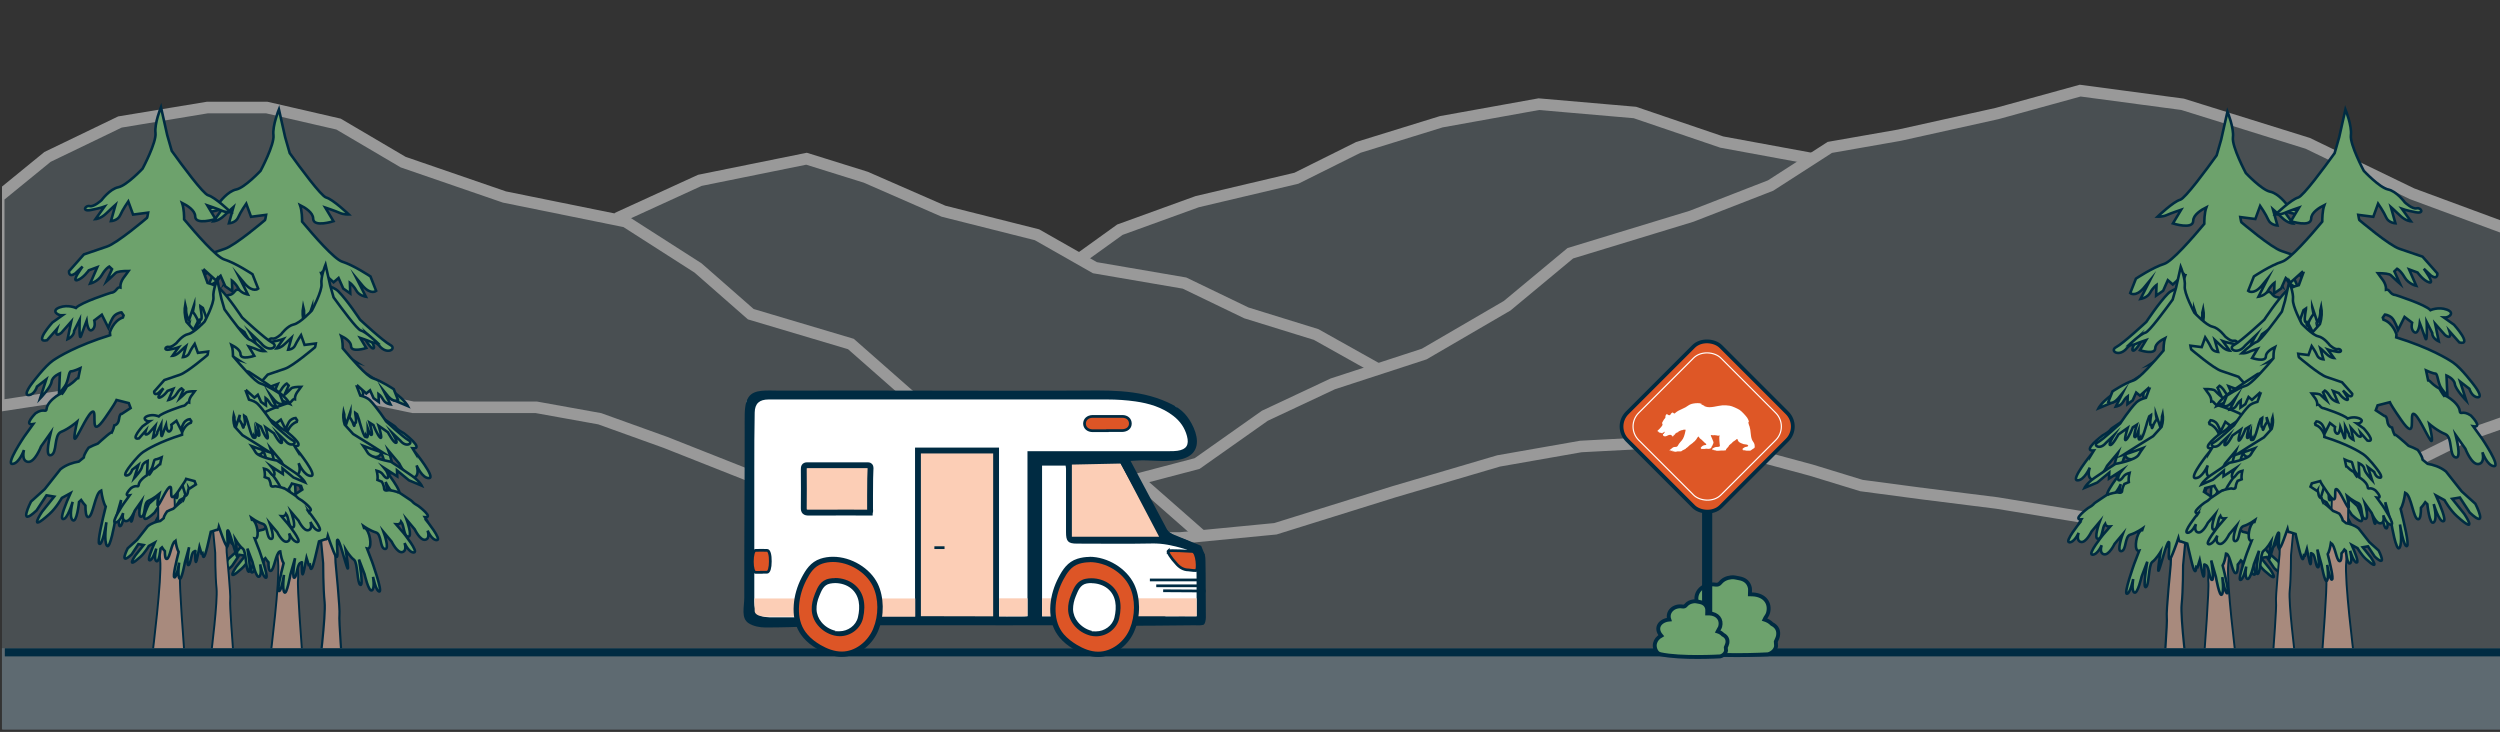 <?xml version="1.0" encoding="UTF-8"?>
<svg id="Layer_2" xmlns="http://www.w3.org/2000/svg" version="1.1" xmlns:xlink="http://www.w3.org/1999/xlink" viewBox="0 0 1920 562.1">
  <rect x="0" y="0" width="1920" height="562.1" fill="#333333" stroke="none"/>
  <!-- Generator: Adobe Illustrator 29.5.1, SVG Export Plug-In . SVG Version: 2.1.0 Build 141)  -->
  <defs>
    <style>
      .st0 {
        opacity: .5;
      }

      .st1 {
        stroke-width: 2.9px;
      }

      .st1, .st2, .st3, .st4, .st5, .st6, .st7, .st8, .st9, .st10 {
        stroke: #002b42;
      }

      .st1, .st6 {
        fill: #de5726;
      }

      .st1, .st11 {
        stroke-miterlimit: 10;
      }

      .st12 {
        fill: #fff;
      }

      .st2 {
        fill: #6da26c;
        stroke-width: 2px;
      }

      .st2, .st4, .st6, .st7, .st8, .st13, .st14 {
        stroke-miterlimit: 10;
      }

      .st3 {
        stroke-width: 4.5px;
      }

      .st3, .st15 {
        fill: #fcceb6;
      }

      .st16, .st11, .st8, .st9 {
        fill: none;
      }

      .st4 {
        stroke-width: 1.5px;
      }

      .st4, .st7 {
        fill: #a88a7d;
      }

      .st5, .st9 {
        stroke-width: 2.1px;
      }

      .st5, .st17 {
        fill: #dd5526;
      }

      .st6 {
        stroke-width: 5.6px;
      }

      .st7 {
        stroke-width: 1.7px;
      }

      .st11 {
        stroke-width: .9px;
      }

      .st11, .st14 {
        stroke: #fff;
      }

      .st8 {
        stroke-width: 6.2px;
      }

      .st13 {
        fill: #5e6a71;
        stroke: #5e6a71;
        stroke-width: 6.4px;
      }

      .st18 {
        fill: #002b42;
      }

      .st14 {
        fill: #5f6b72;
        stroke-width: 8.9px;
      }

      .st19 {
        clip-path: url(#clippath);
      }

      .st10 {
        fill: #6da26d;
        stroke-width: 3px;
      }
    </style>
    <clipPath id="clippath">
      <rect class="st16" x="1.5" y="1.5" width="1920" height="558.7"/>
    </clipPath>
  </defs>
  <g id="Layer_1-2">
    <g class="st19">
      <g>
        <g class="st0">
          <polyline class="st14" points="1391.8 121.9 1322.3 109.1 1255.6 86.4 1181.8 80 1106.9 93.5 1043.2 113.2 995.6 136.9 919.4 154.9 860.1 176.4 808.5 213.5 736.7 302.7 1391.8 294.8 1391.8 121.9"/>
          <polyline class="st14" points="473.7 167.7 537.5 138.5 619.4 121.9 664.9 136.1 724.6 162.2 796.4 180.3 840.9 205.6 909.7 217.4 957.2 240.3 1010.8 256.9 1058.3 283.5 1181.8 385.5 473.7 363.7 473.7 167.7"/>
          <polygon class="st14" points="1934.3 179.1 1852.4 148.8 1772.4 110.1 1676.2 80.1 1597.6 69.6 1533.7 87.2 1458.9 103.8 1405.3 113.2 1359.8 142.5 1299.1 166.1 1206 194.5 1157.5 234.8 1093.8 271.9 1023.6 294.8 971.4 319.3 919.4 356 846 375.3 765.8 400.1 710.4 411.9 1934.3 422.2 1934.3 179.1"/>
          <polygon class="st14" points="-1 151.1 36.5 120.5 92.1 93.7 159.2 82.6 204.9 82.6 260 95.3 309.6 124.5 387.4 151.3 480.5 170.2 536.1 205.8 576.6 241.3 653.5 264.2 701 306 748.5 336.8 797.1 353.4 880 373.9 926.1 414.4 -1 402.6 -1 151.1"/>
          <polygon class="st14" points="-7.7 312.8 69.2 301.1 144 294.8 219.3 294.8 274.5 303.8 317.2 312.8 372.7 312.8 411.8 312.8 460.6 321.6 511.2 339.8 585 369 656.8 392.7 724.6 406.9 814.6 413.2 906.1 413.2 979.5 406.1 1070.5 377.7 1150.9 354 1214.1 342.9 1272.8 339.8 1338.5 346.9 1391.1 361.1 1429.6 372.9 1477.1 379.2 1533.7 386.3 1597.6 396.8 1653.1 402.9 1697.6 404.5 1756.3 392.7 1798.7 377.7 1841.2 361.1 1896.9 333.5 1934.3 320.4 1934.3 505.4 -7.7 505.4 -7.7 312.8"/>
        </g>
        <path class="st4" d="M1717.2,505.5s-7.4-58.4-5.9-72.2c1.5-13.8,1.5-40,1.5-40l3.3-35.3s2.7-19.9.9-24.6c-1.8-4.7-3.3-17.1-3.3-17.1,0,0-1.7-34-1.4-41.7.3-7.7-3.1-32-3.1-32l-1.9-19.6s-.6-4.1-.2-14.9c.2-6.5,1.2-47.3-2.9-42.8-4.1,4.4-6.3,52-6.3,52,0,0-1.7,4.5-1,13.8.6,9.3,1.3,17.8,1.3,17.8l-.8,28.1,4.3,43.4v23.2c.1,0-1.7,49.3-1.7,49.3,0,0-4.8,49.1-4,53.8.8,4.7-3,54.4-3,54.4,0,0,1.2,16,24.3,4.7h0Z"/>
        <path class="st2" d="M1606,349.4l2.1-3.4c-9.8.8,6.7-11.6,6.7-11.6,6.8-3.8,5.3-4.3,7.6-5.8,5.9-3.9,15.9-11,12.4-7.6,2-1.9,10.4-3,10.4-3,0,0,4.9,1.7,5-1.4.1-3.1,2.2-7.1,2.2-7.1l4.6-1.8c-.4-2.6,0-6.2.8-9.6-2.6.7-4.8,1.8-6.1,3.7-6.3,8.9-8,1.1-1.7-6.3l-13.2,8.6.2-6.2-12.3,10.2-13.1,5.5s2.2-4.5,10.3-10.3c8.1-5.8,21.4-14.4,21.4-14.4,0,0,21-3.6,24.2-9.6,1.1-2.1,2.8-4.5,4.5-6.7-10.1,3.8-20.5,7.1-20.5,7.1l13.6-8.6,17.3-10.8,8.7-9.7c1.6-5.1,1.6-9.5,1-13.1-.2.9-.5,1.7-.7,2.6.3,5.6-2.2,9.3-2.2,9.3l-4-12s0,0,0,.1l1,5.5s-2.8,2.9-4.3,8c-.6,2-1,.4-1.2-2.2-.2,0-.3.2-.5.2-1.3,0-.7-4.9.2-10v-.4l-1.9,1.3-2,5.6s-5.3,21.1-7.5,17.5c0,0,0-.2-.1-.3-1.6,3.1-1.8-2.5-1.7-7.9-1.3,3.8-2.7,7-3.8,6.2-.9-.7.3-6.1,2.1-12.5l-4.1,2.5s-4.4,11.1-7.1,13,1.8-12.3,1.8-12.3l-9.5,6.7s-5.7,11-8.3,10.9,3.7-10.1,3.7-10.1l-8.2,7.8c-6.2,7.9-14,2.4-8.6-.4,5.4-2.8,23.2-19.4,23.2-19.4,0,0,9.8-14.9,16.7-21.8,2.2-2.2,5.9-3.7,9.8-4.7l3.4-9.3c-.4,0-.6-.3-.9-.7l-8.7,7.8-3.8-3.3-3.6,8.1-5.4,3.8.3-8.2s-2.7,1.9-4.9,5.9c-2.1,4-7.4,4.8-7.4,4.8l7.1-14-4.9,5.9c-6.2,6.9-10.1,3.6-10.1,3.6l4.4-11.1s12.9-8.6,21.6-11.3c6-1.8,21.7-19.8,30.9-30.8,0-1.9,0-8.2,1.6-12.7-4,2-10.1,5.8-10.1,10.4-.1,7-15.6,2-15.6,2l6.3-10.5s-8,2.7-11.1,4.1c-3,1.4-7,1.2-7,1.2,0,0,12.3-11.7,17.4-13,3.8-1,20.1-23.1,28-34.1l3.5-12.2,4.8-21.4s5.1,12.6,4.2,19.8c-.9,7.2,9.9,27.4,9.9,27.4,0,0,12.1,12.9,18.6,14.3,6.6,1.3,12.9,9.9,12.9,9.9,0,0,5.8,5.4,9.1,4.6,3.3-.9,6.4,4.4-.8,3s-10.5-2.6-10.5-2.6l6.9,9.6s-4-.2-8.4-4.5c-4.5-4.3-7-6.5-7-6.5l3.5,12.5s-5.3-.3-7.1-4.5c-1.8-4.2-6.2-10.6-6.2-10.6l-3.7,10.1-11.6-1.5c.4,2.8.9,4,.9,4,0,0,23.1,19.7,30.9,22.1l17.6,6,11.4,12.9s.5,5.2-4.7,1.8l-5.7-5.4s8.8,11.8,4.2,10.5c-4.6-1.3-9-7.6-9-7.6l-6.5-2.4,5.5,12.6s-5.9-1.3-9-6.6c-3.1-5.3-5.7-6.5-5.7-6.5l-2.1,2,4.3,9.5s-3.8-3.3-7-6.5c-1.2-1.2-5.3-1.6-10.1-1.6,2.3,3.5,6.6,7,6.4,12.7,2.8-.8,2.9,3.9,7.4,4.1,0,0,22.9,7.3,26.7,11.6,0,0,6.1-2.8,12.6-.4,6.5,2.4,1.7,6.3-2.2,6.1l7.7,5.5s14.6,16.2,4.1,13.6l-7.6-8.6s2.4,7.3-3.4,2.9l-7.6-8.6,2.8,13.5s-5.2-2.3-5-6.4l-4.3-8.5s.7,17.5-1.1,12.3c-1.8-5.2-4.2-11.5-4.2-11.5,0,0-1,9.2-4.2,7-3.2-2.2-1.7-7.3-1.7-7.3l-5.8-4.4-5,10s-2.4-7.3-4.9-9.5c-2.6-2.2-5.2-2.3-5.2-2.3l-1.6,2.3.5,1.6c7.5,2.6,10,11.4,10,11.4l-.2,2.2c26,8.1,39.7,16.6,43.8,19.4,6.4,4.4,15.9,17.2,15.9,17.2,0,0,7.6,9.6,2.9,9.4-4.6-.2-6.4-6.5-6.4-6.5l-7.1-5.5,4.7,14.6s-8.3-8.6-8.8-12.8c-.5-4.1-6.4-6.5-6.4-6.5l.7,15.5s-1.3-1.1-4.4-5.4c-3.1-4.3-2.9-11.5-4.8-11.6-2,0-7.2-2.4-7.2-2.4l1.6,7.6c.4,0,.9.2,1.4.7,4.5,4.6,7.2,5.5,7.2,5.5,0,0,2.3,4.2,4.2,6.4-3.3-3.7,10.8,3.9,11.5,10.9.4,3.6,2-.9,8.5,3.5,0,0,9.7,9.7,1.8,8.3l6.9,9.6s14.4,21.3,9.1,21c-5.3-.3-8.9-10.7-8.9-10.7,0,0,2.3,8.3-3,9.1-5.3.8-10.1-11.8-10.1-11.8l-7.5-10.6s0,0,0,0c.4,1.7,4.9,18.6,0,17.3-5.2-1.3-2.1-15.5-7.9-17.9-5.9-2.3-12.3-7.8-12.3-7.8,0,0,4,16.7.9,12.4-3.1-4.3-9.8-20-13.1-20.2-3.3-.2,3.1,22.8-9.4,4.7-6.2-8.9-8.2-12.4-8.7-13.6l-9.4,2.4c-.5,1.3-.9,2.5-1.4,3.8l6.7,4.4s1.6-.6,2.2,4c.5,4.5,3.6,4.9,3.6,4.9,0,0,.8,3.7,2.4,6.3-2.4-3.9,7.6,5.3,10.3,7.7,2.4.9,4.8,1.9,7,3.1,0,0,3.5,4.6,3.8,7.6,1.4,1.2,2.7,2.2,3.8,3.1,4.2.7,9.6,2.3,14.1,5.9l12.1,15.3,10.5,9.5s10.7,20.8-4.3,6.8l-7.6-11.6-5.9,1,9.3,11.6s11.7,17.4-5.6,1.8c-5.3-4.7-9.6-12.4-9.6-12.4l-6.6-3.6c3.6,8,8.1,19.1,5.9,19.8-3.4,1.1-7.6-13.2-7.6-13.2,0,0,3.1,11.5,0,14.1-3.2,2.6-4.9-14-4.9-14l-1.6-1.5c-1.1,1.6-2.2,3.2-3.3,4.3,0,4.4-.4,9.1-2.3,8.8-3.5-.4-5.2-18.3-9.4-20.1-.1,0-.2-.1-.4-.2-.7,4.7-1.8,9.7-3.5,12.3,2.5,10,6.7,27.6,4.9,28.6-2.5,1.5-5.4-16.6-5.4-16.6,0,0,2.1,14.6-.4,18s-6.1-18.1-6.1-18.1l-4.8-17s3.4,20.5.8,20.1c-2.6-.4-2.9-12.8-5.9-15-3-2.2-2,0-2,0,0,0,.4,16.6-1.5,9.9-1.1-3.8-2.2-10.4-3.2-15.4l-2.3,7.3-1.1-.5c-.5,5.8-1.7,8.3-5.5-7.5-3-12.5-3.8-16.4-3.8-16.4l-6.3-2.1s-1.9,1.1-2.8-3.4c-1,2.9-2.4,6.7-4.2,11.8-9.5,25.8-3.5-7.9-5.7-8-2.1-.1-7.7,22.8-10.1,28.8-2.4,6.1,1.5-18.4,1.5-18.4,0,0-4.6,7.5-8.5,10.4-3.9,2.9-3.1,24.5-6.5,25.9-3.5,1.4,1.4-26.2,1.4-26.2l-5.7,15.2s-4.1,18.3-7.5,16.6c-3.4-1.7-1.2-13.9-1.2-13.9,0,0-3.1,15.3-6.5,15.1-3.4-.2,7.6-30.5,7.6-30.5l5.2-13.6c-5.2,1.3-4-13.7.5-19.7.8-1,1.6-1.4,2.5-1.5.4-1.2.6-2.1.6-2.1,0,0-6.8,4.8-12.8,6.6-6,1.8-3.9,16.3-9.2,17-5.3.8,1.3-17.4,1.3-17.4l-8.3,9.9s-5.7,12.1-11,10.8c-5.2-1.3-2.3-9.4-2.3-9.4,0,0-4.3,10.1-9.6,9.8s10.7-20,10.7-20l7.6-8.9c-3,.2-4.6-1-5.2-2.9-3.3,4.3-2.5,14.7-7,15.4-5.3.8,1.3-17.4,1.3-17.4l-8.3,9.9s-5.7,12.1-11,10.8-2.3-9.4-2.3-9.4c0,0-4.3,10.1-9.6,9.8-5.3-.2,10.7-20,10.7-20h0Z"/>
        <path class="st7" d="M1679.9,518s-5.5-43.6-4.4-53.9c1.1-10.3,1.1-29.9,1.1-29.9l2.5-26.4s2-14.9.7-18.4c-1.3-3.5-2.5-12.8-2.5-12.8,0,0-1.3-25.4-1-31.2.2-5.7-2.3-23.9-2.3-23.9l-1.4-14.7s-.4-3.1-.1-11.1c.2-4.9.9-35.3-2.2-32-3.1,3.3-4.7,38.9-4.7,38.9,0,0-1.2,3.4-.8,10.3.5,6.9,1,13.3,1,13.3l-.6,21,3.2,32.4v17.3c0,0-1.3,36.8-1.3,36.8,0,0-3.6,36.7-3,40.2.6,3.5-2.3,40.6-2.3,40.6,0,0,.9,11.9,18.1,3.5h0Z"/>
        <path class="st2" d="M1596.9,401.5l1.6-2.6c-7.3.6,5-8.6,5-8.6,5-2.8,4-3.2,5.7-4.3,4.4-2.9,11.9-8.2,9.2-5.7,1.5-1.4,7.7-2.2,7.7-2.2,0,0,3.7,1.2,3.7-1.1,0-2.3,1.7-5.3,1.7-5.3l3.4-1.4c-.3-1.9,0-4.6.6-7.1-1.9.5-3.6,1.3-4.6,2.7-4.7,6.7-6,.9-1.3-4.7l-9.9,6.4.2-4.6-9.2,7.6-9.8,4.1s1.6-3.4,7.7-7.7c6.1-4.3,16-10.7,16-10.7,0,0,15.7-2.7,18-7.2.8-1.5,2.1-3.3,3.3-5-7.5,2.9-15.3,5.3-15.3,5.3l10.1-6.4,12.9-8,6.5-7.2c1.2-3.8,1.2-7.1.8-9.8-.2.7-.4,1.3-.5,1.9.2,4.2-1.7,6.9-1.7,6.9l-3-8.9s0,0,0,.1l.7,4.1s-2.1,2.2-3.2,6c-.5,1.5-.7.3-.9-1.6-.1,0-.2.1-.4.1-1,0-.5-3.7.1-7.5v-.3l-1.4,1-1.5,4.2s-4,15.7-5.6,13.1c0,0,0-.1,0-.2-1.2,2.3-1.3-1.9-1.2-5.9-1,2.8-2.1,5.2-2.9,4.7-.7-.5.2-4.6,1.6-9.4l-3,1.9s-3.3,8.3-5.3,9.7,1.3-9.2,1.3-9.2l-7.1,5s-4.3,8.2-6.2,8.1c-2,0,2.8-7.5,2.8-7.5l-6.1,5.8c-4.7,5.9-10.4,1.8-6.4-.3,4-2.1,17.3-14.5,17.3-14.5,0,0,7.3-11.2,12.5-16.3,1.7-1.6,4.4-2.8,7.3-3.5l2.6-6.9c-.3,0-.5-.2-.7-.5l-6.5,5.8-2.9-2.4-2.7,6-4,2.9.2-6.1s-2,1.4-3.6,4.4c-1.6,3-5.6,3.6-5.6,3.6l5.3-10.5-3.6,4.4c-4.6,5.1-7.5,2.7-7.5,2.7l3.3-8.3s9.6-6.4,16.1-8.4c4.5-1.4,16.2-14.8,23.1-23,0-1.4,0-6.1,1.2-9.5-3,1.5-7.5,4.3-7.6,7.8,0,5.3-11.7,1.5-11.7,1.5l4.7-7.8s-6,2-8.3,3.1c-2.3,1-5.2.9-5.2.9,0,0,9.2-8.8,13-9.7,2.8-.7,15-17.3,20.9-25.4l2.6-9.1,3.6-16s3.8,9.4,3.1,14.8c-.7,5.3,7.4,20.4,7.4,20.4,0,0,9,9.7,13.9,10.7s9.6,7.4,9.6,7.4c0,0,4.3,4.1,6.8,3.4,2.5-.6,4.8,3.3-.6,2.3-5.4-1-7.8-1.9-7.8-1.9l5.2,7.2s-3-.1-6.3-3.4c-3.3-3.2-5.2-4.9-5.2-4.9l2.6,9.3s-3.9-.2-5.3-3.3c-1.4-3.1-4.6-7.9-4.6-7.9l-2.7,7.5-8.7-1.1c.3,2.1.7,2.9.7,2.9,0,0,17.2,14.7,23.1,16.5l13.2,4.5,8.5,9.6s.3,3.9-3.5,1.4l-4.3-4.1s6.6,8.8,3.2,7.8c-3.4-.9-6.7-5.7-6.7-5.7l-4.9-1.8,4.1,9.4s-4.4-1-6.7-4.9c-2.3-3.9-4.3-4.8-4.3-4.8l-1.5,1.5,3.2,7.1s-2.9-2.4-5.2-4.9c-.9-.9-4-1.2-7.6-1.2,1.7,2.6,4.9,5.2,4.8,9.5,2.1-.6,2.2,2.9,5.6,3.1,0,0,17.1,5.4,19.9,8.7,0,0,4.5-2.1,9.4-.3,4.9,1.8,1.3,4.7-1.6,4.5l5.8,4.1s10.9,12.1,3.1,10.1l-5.7-6.4s1.8,5.5-2.5,2.2l-5.7-6.4,2.1,10.1s-3.9-1.7-3.8-4.8l-3.2-6.3s.5,13.1-.8,9.2c-1.3-3.9-3.1-8.6-3.1-8.6,0,0-.7,6.9-3.1,5.2-2.4-1.6-1.3-5.4-1.3-5.4l-4.3-3.3-3.7,7.5s-1.8-5.5-3.7-7.1c-1.9-1.6-3.9-1.7-3.9-1.7l-1.2,1.8.3,1.2c5.6,1.9,7.5,8.5,7.5,8.5v1.6c19.3,6.1,29.5,12.4,32.6,14.5,4.8,3.3,11.9,12.9,11.9,12.9,0,0,5.6,7.2,2.2,7-3.5-.2-4.8-4.8-4.8-4.8l-5.3-4.1,3.5,10.9s-6.2-6.4-6.6-9.5-4.7-4.8-4.7-4.8l.5,11.5s-1-.8-3.3-4c-2.3-3.2-2.1-8.6-3.6-8.6-1.5,0-5.4-1.8-5.4-1.8l1.2,5.7c.3,0,.7.2,1,.5,3.3,3.4,5.4,4.1,5.4,4.1,0,0,1.7,3.2,3.1,4.8-2.4-2.8,8,2.9,8.6,8.1.3,2.7,1.5-.7,6.3,2.6,0,0,7.2,7.3,1.4,6.2l5.2,7.2s10.8,15.9,6.8,15.7c-3.9-.2-6.6-8-6.6-8,0,0,1.7,6.2-2.2,6.8-4,.6-7.6-8.8-7.6-8.8l-5.6-7.9s0,0,0,0c.3,1.2,3.7,13.9,0,12.9-3.9-1-1.5-11.6-5.9-13.4-4.4-1.7-9.2-5.8-9.2-5.8,0,0,3,12.4.6,9.2-2.3-3.2-7.3-15-9.8-15.1-2.5-.1,2.3,17-7,3.5-4.6-6.6-6.1-9.2-6.5-10.2l-7,1.8c-.3.9-.7,1.9-1,2.8l5,3.3s1.2-.4,1.6,3c.4,3.4,2.7,3.6,2.7,3.6,0,0,.6,2.7,1.8,4.7-1.8-2.9,5.7,3.9,7.7,5.8,1.8.6,3.6,1.4,5.2,2.3,0,0,2.6,3.5,2.9,5.7,1,.9,2,1.7,2.9,2.3,3.1.6,7.2,1.7,10.5,4.4l9,11.4,7.9,7.1s8,15.5-3.2,5.1l-5.7-8.6-4.4.7,6.9,8.6s8.8,13-4.2,1.3c-3.9-3.5-7.2-9.2-7.2-9.2l-4.9-2.7c2.7,6,6,14.3,4.4,14.8-2.5.8-5.7-9.9-5.7-9.9,0,0,2.3,8.6,0,10.5s-3.6-10.4-3.6-10.4l-1.2-1.1c-.8,1.2-1.6,2.4-2.4,3.2,0,3.3-.3,6.8-1.7,6.6-2.6-.3-3.9-13.7-7-15,0,0-.2-.1-.3-.1-.5,3.5-1.4,7.3-2.6,9.2,1.9,7.5,5,20.6,3.7,21.3-1.9,1.1-4-12.4-4-12.4,0,0,1.5,10.9-.3,13.4-1.8,2.5-4.6-13.5-4.6-13.5l-3.6-12.7s2.5,15.3.6,15c-2-.3-2.1-9.5-4.4-11.2-2.3-1.6-1.5,0-1.5,0,0,0,.3,12.4-1.1,7.4-.8-2.8-1.6-7.8-2.4-11.5l-1.7,5.5-.9-.3c-.4,4.4-1.3,6.2-4.1-5.6-2.2-9.3-2.9-12.2-2.9-12.2l-4.7-1.6s-1.4.8-2.1-2.5c-.7,2.2-1.8,5-3.2,8.8-7.1,19.2-2.6-5.9-4.2-6-1.6,0-5.7,17-7.5,21.5s1.2-13.8,1.2-13.8c0,0-3.4,5.6-6.4,7.7-2.9,2.2-2.3,18.3-4.9,19.3-2.6,1,1.1-19.5,1.1-19.5l-4.3,11.3s-3.1,13.7-5.6,12.4c-2.5-1.3-.9-10.4-.9-10.4,0,0-2.3,11.4-4.9,11.3-2.5-.1,5.6-22.8,5.6-22.8l3.9-10.2c-3.9,1-3-10.2.4-14.7.6-.8,1.2-1.1,1.9-1.1.3-.9.5-1.5.5-1.5,0,0-5.1,3.6-9.6,4.9s-2.9,12.1-6.9,12.7c-4,.6,1-13,1-13l-6.2,7.4s-4.3,9-8.2,8c-3.9-1-1.7-7-1.7-7,0,0-3.2,7.5-7.2,7.3-3.9-.2,8-15,8-15l5.7-6.6c-2.2.2-3.5-.7-3.9-2.1-2.4,3.2-1.9,11-5.2,11.5-4,.6,1-13,1-13l-6.2,7.4s-4.3,9-8.2,8c-3.9-.9-1.7-7-1.7-7,0,0-3.2,7.5-7.2,7.3-3.9-.2,8-15,8-15h0Z"/>
        <path class="st4" d="M1807.8,503.8s-7.4-58.4-5.9-72.2c1.5-13.8,1.5-40,1.5-40l3.3-35.3s2.7-19.9.9-24.6c-1.8-4.7-3.3-17.1-3.3-17.1,0,0-1.7-34-1.4-41.7.3-7.7-3.1-32-3.1-32l-1.9-19.6s-.6-4.1-.2-14.9c.2-6.5,1.2-47.3-2.9-42.8-4.1,4.4-6.3,52-6.3,52,0,0-1.7,4.5-1,13.8.6,9.3,1.3,17.8,1.3,17.8l-.8,28.1,4.3,43.4v23.2c.1,0-1.7,49.3-1.7,49.3,0,0-4.8,49.1-4,53.8.8,4.7-3,54.4-3,54.4,0,0,1.2,16,24.3,4.7h0Z"/>
        <path class="st2" d="M1696.6,347.7l2.1-3.4c-9.8.8,6.7-11.6,6.7-11.6,6.8-3.8,5.3-4.3,7.6-5.8,5.9-3.9,15.9-11,12.4-7.6,2-1.9,10.4-3,10.4-3,0,0,4.9,1.7,5-1.4.1-3.1,2.2-7.1,2.2-7.1l4.6-1.8c-.4-2.6,0-6.2.8-9.6-2.6.7-4.8,1.8-6.1,3.7-6.3,8.9-8,1.1-1.7-6.3l-13.2,8.6.2-6.2-12.3,10.2-13.1,5.5s2.2-4.5,10.3-10.3c8.1-5.8,21.4-14.4,21.4-14.4,0,0,21-3.6,24.2-9.6,1.1-2.1,2.8-4.5,4.5-6.7-10.1,3.8-20.5,7.1-20.5,7.1l13.6-8.6,17.3-10.8,8.7-9.7c1.6-5.1,1.6-9.5,1-13.1-.2.9-.5,1.7-.7,2.6.3,5.6-2.2,9.3-2.2,9.3l-4-12s0,0,0,.1l1,5.5s-2.8,2.9-4.3,8c-.6,2-1,.4-1.2-2.2-.2,0-.3.2-.5.2-1.3,0-.7-4.9.2-10v-.4l-1.9,1.3-2,5.6s-5.3,21.1-7.5,17.5c0,0,0-.2-.1-.3-1.6,3.1-1.8-2.5-1.7-7.9-1.3,3.8-2.7,7-3.8,6.2-.9-.7.3-6.1,2.1-12.5l-4.1,2.5s-4.4,11.1-7.1,13,1.8-12.3,1.8-12.3l-9.5,6.7s-5.7,11-8.3,10.9,3.7-10.1,3.7-10.1l-8.2,7.8c-6.2,7.9-14,2.4-8.6-.4,5.4-2.8,23.2-19.4,23.2-19.4,0,0,9.8-14.9,16.7-21.8,2.2-2.2,5.9-3.7,9.8-4.7l3.4-9.3c-.4,0-.6-.3-.9-.7l-8.7,7.8-3.8-3.3-3.6,8.1-5.4,3.8.3-8.2s-2.7,1.9-4.9,5.9c-2.1,4-7.4,4.8-7.4,4.8l7.1-14-4.9,5.9c-6.2,6.9-10.1,3.6-10.1,3.6l4.4-11.1s12.9-8.6,21.6-11.3c6-1.8,21.7-19.8,30.9-30.8,0-1.9,0-8.2,1.6-12.7-4,2-10.1,5.8-10.1,10.4-.1,7-15.6,2-15.6,2l6.3-10.5s-8,2.7-11.1,4.1c-3,1.4-7,1.2-7,1.2,0,0,12.3-11.7,17.4-13,3.8-1,20.1-23.1,28-34.1l3.5-12.2,4.8-21.4s5.1,12.6,4.2,19.8c-.9,7.2,9.9,27.4,9.9,27.4,0,0,12.1,12.9,18.6,14.3,6.6,1.3,12.9,9.9,12.9,9.9,0,0,5.8,5.4,9.1,4.6,3.3-.9,6.4,4.4-.8,3s-10.5-2.6-10.5-2.6l6.9,9.6s-4-.2-8.4-4.5c-4.5-4.3-7-6.5-7-6.5l3.5,12.5s-5.3-.3-7.1-4.5c-1.8-4.2-6.2-10.6-6.2-10.6l-3.7,10.1-11.6-1.5c.4,2.8.9,4,.9,4,0,0,23.1,19.7,30.9,22.1l17.6,6,11.4,12.9s.5,5.2-4.7,1.8l-5.7-5.4s8.8,11.8,4.2,10.5c-4.6-1.3-9-7.6-9-7.6l-6.5-2.4,5.5,12.6s-5.9-1.3-9-6.6c-3.1-5.3-5.7-6.5-5.7-6.5l-2.1,2,4.3,9.5s-3.8-3.3-7-6.5c-1.2-1.2-5.3-1.6-10.1-1.6,2.3,3.5,6.6,7,6.4,12.7,2.8-.8,2.9,3.9,7.4,4.1,0,0,22.9,7.3,26.7,11.6,0,0,6.1-2.8,12.6-.4,6.5,2.4,1.7,6.3-2.2,6.1l7.7,5.5s14.6,16.2,4.1,13.6l-7.6-8.6s2.4,7.3-3.4,2.9l-7.6-8.6,2.8,13.5s-5.2-2.3-5-6.4l-4.3-8.5s.7,17.5-1.1,12.3c-1.8-5.2-4.2-11.5-4.2-11.5,0,0-1,9.2-4.2,7-3.2-2.2-1.7-7.3-1.7-7.3l-5.8-4.4-5,10s-2.4-7.3-4.9-9.5c-2.6-2.2-5.2-2.3-5.2-2.3l-1.6,2.3.5,1.6c7.5,2.6,10,11.4,10,11.4l-.2,2.2c26,8.1,39.7,16.6,43.8,19.4,6.4,4.4,15.9,17.2,15.9,17.2,0,0,7.6,9.6,2.9,9.4-4.6-.2-6.4-6.5-6.4-6.5l-7.1-5.5,4.7,14.6s-8.3-8.6-8.8-12.8c-.5-4.1-6.4-6.5-6.4-6.5l.7,15.5s-1.3-1.1-4.4-5.4c-3.1-4.3-2.9-11.5-4.8-11.6-2,0-7.2-2.4-7.2-2.4l1.6,7.6c.4,0,.9.2,1.4.7,4.5,4.6,7.2,5.5,7.2,5.5,0,0,2.3,4.2,4.2,6.4-3.3-3.7,10.8,3.9,11.5,10.9.4,3.6,2-.9,8.5,3.5,0,0,9.7,9.7,1.8,8.3l6.9,9.6s14.4,21.3,9.1,21c-5.3-.3-8.9-10.7-8.9-10.7,0,0,2.3,8.3-3,9.1-5.3.8-10.1-11.8-10.1-11.8l-7.5-10.6s0,0,0,0c.4,1.7,4.9,18.6,0,17.3-5.2-1.3-2.1-15.5-7.9-17.9-5.9-2.3-12.3-7.8-12.3-7.8,0,0,4,16.7.9,12.4-3.1-4.3-9.8-20-13.1-20.2-3.3-.2,3.1,22.8-9.4,4.7-6.2-8.9-8.2-12.4-8.7-13.6l-9.4,2.4c-.5,1.3-.9,2.5-1.4,3.8l6.7,4.4s1.6-.6,2.2,4c.5,4.5,3.6,4.9,3.6,4.9,0,0,.8,3.7,2.4,6.3-2.4-3.9,7.6,5.3,10.3,7.7,2.4.9,4.8,1.9,7,3.1,0,0,3.5,4.6,3.8,7.6,1.4,1.2,2.7,2.2,3.8,3.1,4.2.7,9.6,2.3,14.1,5.9l12.1,15.3,10.5,9.5s10.7,20.8-4.3,6.8l-7.6-11.6-5.9,1,9.3,11.6s11.7,17.4-5.6,1.8c-5.3-4.7-9.6-12.4-9.6-12.4l-6.6-3.6c3.6,8,8.1,19.1,5.9,19.8-3.4,1.1-7.6-13.2-7.6-13.2,0,0,3.1,11.5,0,14.1-3.2,2.6-4.9-14-4.9-14l-1.6-1.5c-1.1,1.6-2.2,3.2-3.3,4.3,0,4.4-.4,9.1-2.3,8.8-3.5-.4-5.2-18.3-9.4-20.1-.1,0-.2-.1-.4-.2-.7,4.7-1.8,9.7-3.5,12.3,2.5,10,6.7,27.6,4.9,28.6-2.5,1.5-5.4-16.6-5.4-16.6,0,0,2.1,14.6-.4,18s-6.1-18.1-6.1-18.1l-4.8-17s3.4,20.5.8,20.1c-2.6-.4-2.9-12.8-5.9-15-3-2.2-2,0-2,0,0,0,.4,16.6-1.5,9.9-1.1-3.8-2.2-10.4-3.2-15.4l-2.3,7.3-1.1-.5c-.5,5.8-1.7,8.3-5.5-7.5-3-12.5-3.8-16.4-3.8-16.4l-6.3-2.1s-1.9,1.1-2.8-3.4c-1,2.9-2.4,6.7-4.2,11.8-9.5,25.8-3.5-7.9-5.7-8-2.1-.1-7.7,22.8-10.1,28.8-2.4,6.1,1.5-18.4,1.5-18.4,0,0-4.6,7.5-8.5,10.4-3.9,2.9-3.1,24.5-6.5,25.9-3.5,1.4,1.4-26.2,1.4-26.2l-5.7,15.2s-4.1,18.3-7.5,16.6c-3.4-1.7-1.2-13.9-1.2-13.9,0,0-3.1,15.3-6.5,15.1-3.4-.2,7.6-30.5,7.6-30.5l5.2-13.6c-5.2,1.3-4-13.7.5-19.7.8-1,1.6-1.4,2.5-1.5.4-1.2.6-2.1.6-2.1,0,0-6.8,4.8-12.8,6.6-6,1.8-3.9,16.3-9.2,17-5.3.8,1.3-17.4,1.3-17.4l-8.3,9.9s-5.7,12.1-11,10.8c-5.2-1.3-2.3-9.4-2.3-9.4,0,0-4.3,10.1-9.6,9.8s10.7-20,10.7-20l7.6-8.9c-3,.2-4.6-1-5.2-2.9-3.3,4.3-2.5,14.7-7,15.4-5.3.8,1.3-17.4,1.3-17.4l-8.3,9.9s-5.7,12.1-11,10.8-2.3-9.4-2.3-9.4c0,0-4.3,10.1-9.6,9.8-5.3-.2,10.7-20,10.7-20h0Z"/>
        <path class="st4" d="M1762.5,502.8s-5-39.8-4-49.2c1-9.4,1-27.3,1-27.3l2.3-24.1s1.9-13.6.6-16.8c-1.2-3.2-2.3-11.7-2.3-11.7,0,0-1.1-23.2-.9-28.5s-2.1-21.8-2.1-21.8l-1.3-13.4s-.4-2.8-.1-10.2c.2-4.4.8-32.2-2-29.2-2.8,3-4.3,35.5-4.3,35.5,0,0-1.1,3.1-.7,9.4.4,6.3.9,12.1.9,12.1l-.6,19.2,2.9,29.6v15.8c0,0-1.2,33.6-1.2,33.6,0,0-3.3,33.5-2.7,36.7.5,3.2-2.1,37.1-2.1,37.1,0,0,.8,10.9,16.6,3.2h0Z"/>
        <path class="st2" d="M1686.8,396.4l1.5-2.3c-6.7.5,4.6-7.9,4.6-7.9,4.6-2.6,3.6-2.9,5.2-3.9,4-2.6,10.9-7.5,8.4-5.2,1.4-1.3,7.1-2,7.1-2,0,0,3.3,1.1,3.4-1,0-2.1,1.5-4.8,1.5-4.8l3.1-1.2c-.3-1.8,0-4.2.5-6.5-1.8.4-3.3,1.2-4.2,2.5-4.3,6.1-5.4.8-1.2-4.3l-9,5.9.2-4.2-8.4,6.9-8.9,3.8s1.5-3.1,7-7c5.6-3.9,14.6-9.8,14.6-9.8,0,0,14.3-2.4,16.5-6.5.7-1.4,1.9-3,3-4.6-6.9,2.6-14,4.8-14,4.8l9.2-5.9,11.8-7.3,6-6.6c1.1-3.5,1.1-6.5.7-8.9-.2.6-.3,1.2-.5,1.7.2,3.8-1.5,6.3-1.5,6.3l-2.7-8.1s0,0,0,0l.6,3.7s-1.9,2-2.9,5.5c-.4,1.4-.7.3-.8-1.5-.1,0-.2.1-.3.1-.9,0-.5-3.4.1-6.8v-.3l-1.3.9-1.4,3.8s-3.6,14.4-5.1,11.9c0,0,0-.1,0-.2-1.1,2.1-1.2-1.7-1.1-5.4-.9,2.6-1.9,4.8-2.6,4.3-.6-.5.2-4.2,1.5-8.6l-2.8,1.7s-3,7.6-4.8,8.9c-1.8,1.3,1.2-8.4,1.2-8.4l-6.5,4.6s-3.9,7.5-5.7,7.4c-1.8,0,2.5-6.9,2.5-6.9l-5.6,5.3c-4.3,5.4-9.5,1.6-5.8-.3,3.7-1.9,15.8-13.3,15.8-13.3,0,0,6.7-10.2,11.4-14.9,1.5-1.5,4-2.5,6.6-3.2l2.3-6.3c-.2,0-.4-.2-.6-.5l-5.9,5.3-2.6-2.2-2.5,5.5-3.7,2.6.2-5.6s-1.8,1.3-3.3,4c-1.4,2.7-5.1,3.2-5.1,3.2l4.9-9.6-3.3,4c-4.2,4.7-6.9,2.5-6.9,2.5l3-7.6s8.8-5.9,14.7-7.7c4.1-1.2,14.8-13.5,21.1-21,0-1.3,0-5.6,1.1-8.6-2.7,1.4-6.9,3.9-6.9,7.1,0,4.8-10.6,1.3-10.6,1.3l4.3-7.2s-5.5,1.8-7.5,2.8c-2.1.9-4.8.8-4.8.8,0,0,8.4-8,11.8-8.9,2.6-.7,13.7-15.8,19.1-23.2l2.4-8.3,3.2-14.6s3.5,8.6,2.9,13.5c-.6,4.9,6.7,18.7,6.7,18.7,0,0,8.2,8.8,12.7,9.7,4.5.9,8.8,6.7,8.8,6.7,0,0,3.9,3.7,6.2,3.1,2.3-.6,4.4,3-.5,2.1-4.9-.9-7.1-1.7-7.1-1.7l4.7,6.5s-2.7-.1-5.7-3.1c-3-3-4.8-4.4-4.8-4.4l2.4,8.5s-3.6-.2-4.8-3c-1.2-2.9-4.2-7.2-4.2-7.2l-2.5,6.9-7.9-1c.2,1.9.6,2.7.6,2.7,0,0,15.7,13.4,21.1,15.1l12,4.1,7.8,8.8s.3,3.5-3.2,1.2l-3.9-3.7s6,8,2.9,7.2c-3.1-.9-6.1-5.2-6.1-5.2l-4.4-1.6,3.7,8.6s-4-.9-6.1-4.5c-2.1-3.6-3.9-4.4-3.9-4.4l-1.4,1.3,2.9,6.4s-2.6-2.2-4.8-4.4c-.8-.8-3.6-1.1-6.9-1.1,1.6,2.4,4.5,4.8,4.4,8.6,1.9-.6,2,2.6,5.1,2.8,0,0,15.6,5,18.2,7.9,0,0,4.1-1.9,8.6-.3s1.2,4.3-1.5,4.1l5.3,3.8s10,11,2.8,9.3l-5.2-5.9s1.6,5-2.3,2l-5.2-5.9,1.9,9.2s-3.5-1.6-3.4-4.4l-2.9-5.8s.5,11.9-.8,8.4c-1.2-3.6-2.9-7.9-2.9-7.9,0,0-.7,6.3-2.9,4.8-2.2-1.5-1.2-5-1.2-5l-3.9-3-3.4,6.8s-1.6-5-3.4-6.5c-1.7-1.5-3.5-1.6-3.5-1.6l-1.1,1.6.3,1.1c5.1,1.8,6.8,7.8,6.8,7.8v1.5c17.6,5.5,27,11.3,29.8,13.2,4.4,3,10.8,11.7,10.8,11.7,0,0,5.2,6.6,2,6.4-3.2-.2-4.3-4.4-4.3-4.4l-4.8-3.7,3.2,10s-5.6-5.9-6-8.7c-.3-2.8-4.3-4.4-4.3-4.4l.5,10.5s-.9-.7-3-3.7c-2.1-2.9-2-7.8-3.3-7.9-1.3,0-4.9-1.6-4.9-1.6l1.1,5.2c.3,0,.6.1.9.5,3,3.1,4.9,3.7,4.9,3.7,0,0,1.6,2.9,2.9,4.3-2.2-2.5,7.3,2.6,7.8,7.4.3,2.5,1.4-.6,5.8,2.4,0,0,6.6,6.6,1.2,5.7l4.7,6.5s9.8,14.5,6.2,14.3c-3.6-.2-6-7.3-6-7.3,0,0,1.6,5.7-2,6.2-3.6.5-6.9-8-6.9-8l-5.1-7.2s0,0,0,0c.3,1.1,3.4,12.6,0,11.8-3.6-.9-1.4-10.6-5.4-12.2-4-1.6-8.4-5.3-8.4-5.3,0,0,2.7,11.4.6,8.4-2.1-2.9-6.7-13.7-8.9-13.8-2.2-.1,2.1,15.5-6.4,3.2-4.2-6.1-5.6-8.4-5.9-9.3l-6.4,1.7c-.3.9-.6,1.7-1,2.6l4.6,3s1.1-.4,1.5,2.7c.4,3.1,2.5,3.3,2.5,3.3,0,0,.6,2.5,1.7,4.3-1.6-2.7,5.2,3.6,7,5.3,1.6.6,3.3,1.3,4.8,2.1,0,0,2.4,3.2,2.6,5.2.9.8,1.8,1.5,2.6,2.1,2.9.5,6.5,1.6,9.6,4l8.2,10.5,7.2,6.5s7.3,14.2-3,4.7l-5.2-7.9-4,.7,6.3,7.9s8,11.8-3.8,1.2c-3.6-3.2-6.5-8.4-6.5-8.4l-4.5-2.5c2.4,5.5,5.5,13,4,13.5-2.3.7-5.2-9-5.2-9,0,0,2.1,7.9,0,9.6-2.2,1.8-3.3-9.5-3.3-9.5l-1.1-1c-.7,1.1-1.5,2.2-2.2,2.9,0,3-.3,6.2-1.5,6-2.4-.3-3.6-12.5-6.4-13.7,0,0-.2,0-.3-.1-.5,3.2-1.3,6.6-2.4,8.4,1.7,6.8,4.6,18.8,3.3,19.5-1.7,1-3.7-11.3-3.7-11.3,0,0,1.4,9.9-.2,12.2-1.6,2.3-4.2-12.4-4.2-12.4l-3.2-11.6s2.3,14,.5,13.7c-1.8-.3-1.9-8.7-4-10.2-2.1-1.5-1.3,0-1.3,0,0,0,.3,11.3-1,6.7-.7-2.6-1.5-7.1-2.2-10.5l-1.5,5-.8-.3c-.4,4-1.2,5.6-3.8-5.1-2-8.5-2.6-11.2-2.6-11.2l-4.3-1.4s-1.3.8-1.9-2.3c-.7,2-1.6,4.6-2.9,8-6.5,17.6-2.4-5.4-3.9-5.4-1.4,0-5.2,15.5-6.9,19.6-1.6,4.1,1.1-12.6,1.1-12.6,0,0-3.1,5.1-5.8,7.1-2.7,2-2.1,16.7-4.5,17.7s1-17.8,1-17.8l-3.9,10.3s-2.8,12.5-5.1,11.3c-2.3-1.2-.8-9.5-.8-9.5,0,0-2.1,10.4-4.5,10.3-2.3-.1,5.1-20.8,5.1-20.8l3.6-9.3c-3.5.9-2.7-9.3.4-13.4.5-.7,1.1-1,1.7-1,.2-.8.4-1.4.4-1.4,0,0-4.6,3.3-8.7,4.5-4.1,1.2-2.7,11.1-6.3,11.6-3.6.5.9-11.9.9-11.9l-5.7,6.7s-3.9,8.2-7.5,7.3c-3.6-.9-1.6-6.4-1.6-6.4,0,0-3,6.9-6.6,6.7-3.6-.2,7.3-13.7,7.3-13.7l5.2-6.1c-2,.2-3.2-.7-3.6-1.9-2.2,2.9-1.7,10-4.8,10.5-3.6.5.9-11.9.9-11.9l-5.7,6.7s-3.9,8.2-7.5,7.3c-3.6-.9-1.6-6.4-1.6-6.4,0,0-3,6.9-6.6,6.7-3.6-.2,7.3-13.7,7.3-13.7h0Z"/>
        <path class="st4" d="M207.7,503.8s7.4-58.4,5.9-72.2c-1.5-13.8-1.5-40-1.5-40l-3.3-35.3s-2.7-19.9-.9-24.6c1.8-4.7,3.3-17.1,3.3-17.1,0,0,1.7-34,1.4-41.7s3.1-32,3.1-32l1.9-19.6s.6-4.1.2-14.9c-.2-6.5-1.2-47.3,2.9-42.8,4.1,4.4,6.3,52,6.3,52,0,0,1.7,4.5,1,13.8-.6,9.3-1.3,17.8-1.3,17.8l.8,28.1-4.3,43.4v23.2c-.1,0,1.7,49.3,1.7,49.3,0,0,4.8,49.1,4,53.8-.8,4.7,3,54.4,3,54.4,0,0-1.2,16-24.3,4.7h0Z"/>
        <path class="st2" d="M318.9,347.7l-2.1-3.4c9.8.8-6.7-11.6-6.7-11.6-6.8-3.8-5.3-4.3-7.6-5.8-5.9-3.9-15.9-11-12.4-7.6-2-1.9-10.4-3-10.4-3,0,0-4.9,1.7-5-1.4-.1-3.1-2.2-7.1-2.2-7.1l-4.6-1.8c.4-2.6,0-6.2-.8-9.6,2.6.7,4.8,1.8,6.1,3.7,6.3,8.9,8,1.1,1.7-6.3l13.2,8.6-.2-6.2,12.3,10.2,13.1,5.5s-2.2-4.5-10.3-10.3c-8.1-5.8-21.4-14.4-21.4-14.4,0,0-21-3.6-24.2-9.6-1.1-2.1-2.8-4.5-4.5-6.7,10.1,3.8,20.5,7.1,20.5,7.1l-13.6-8.6-17.3-10.8-8.7-9.7c-1.6-5.1-1.6-9.5-1-13.1.2.9.5,1.7.7,2.6-.3,5.6,2.2,9.3,2.2,9.3l4-12s0,0,0,.1l-1,5.5s2.8,2.9,4.3,8c.6,2,1,.4,1.2-2.2.2,0,.3.2.5.2,1.3,0,.7-4.9-.2-10v-.4l1.9,1.3,2,5.6s5.3,21.1,7.5,17.5c0,0,0-.2.1-.3,1.6,3.1,1.8-2.5,1.7-7.9,1.3,3.8,2.7,7,3.8,6.2.9-.7-.3-6.1-2.1-12.5l4.1,2.5s4.4,11.1,7.1,13c2.7,1.9-1.8-12.3-1.8-12.3l9.5,6.7s5.7,11,8.3,10.9-3.7-10.1-3.7-10.1l8.2,7.8c6.2,7.9,14,2.4,8.6-.4-5.4-2.8-23.2-19.4-23.2-19.4,0,0-9.8-14.9-16.7-21.8-2.2-2.2-5.9-3.7-9.8-4.7l-3.4-9.3c.4,0,.6-.3.9-.7l8.7,7.8,3.8-3.3,3.6,8.1,5.4,3.8-.3-8.2s2.7,1.9,4.9,5.9c2.1,4,7.4,4.8,7.4,4.8l-7.1-14,4.9,5.9c6.2,6.9,10.1,3.6,10.1,3.6l-4.4-11.1s-12.9-8.6-21.6-11.3c-6-1.8-21.7-19.8-30.9-30.8,0-1.9,0-8.2-1.6-12.7,4,2,10.1,5.8,10.1,10.4.1,7,15.6,2,15.6,2l-6.3-10.5s8,2.7,11.1,4.1,7,1.2,7,1.2c0,0-12.3-11.7-17.4-13-3.8-1-20.1-23.1-28-34.1l-3.5-12.2-4.8-21.4s-5.1,12.6-4.2,19.8c.9,7.2-9.9,27.4-9.9,27.4,0,0-12.1,12.9-18.6,14.3-6.6,1.3-12.9,9.9-12.9,9.9,0,0-5.8,5.4-9.1,4.6-3.3-.9-6.4,4.4.8,3s10.5-2.6,10.5-2.6l-6.9,9.6s4-.2,8.4-4.5c4.5-4.3,7-6.5,7-6.5l-3.5,12.5s5.3-.3,7.1-4.5c1.8-4.2,6.2-10.6,6.2-10.6l3.7,10.1,11.6-1.5c-.4,2.8-.9,4-.9,4,0,0-23.1,19.7-30.9,22.1l-17.6,6-11.4,12.9s-.5,5.2,4.7,1.8l5.7-5.4s-8.8,11.8-4.2,10.5c4.6-1.3,9-7.6,9-7.6l6.5-2.4-5.5,12.6s5.9-1.3,9-6.6c3.1-5.3,5.7-6.5,5.7-6.5l2.1,2-4.3,9.5s3.8-3.3,7-6.5c1.2-1.2,5.3-1.6,10.1-1.6-2.3,3.5-6.6,7-6.4,12.7-2.8-.8-2.9,3.9-7.4,4.1,0,0-22.9,7.3-26.7,11.6,0,0-6.1-2.8-12.6-.4-6.5,2.4-1.7,6.3,2.2,6.1l-7.7,5.5s-14.6,16.2-4.1,13.6l7.6-8.6s-2.4,7.3,3.4,2.9l7.6-8.6-2.8,13.5s5.2-2.3,5-6.4l4.3-8.5s-.7,17.5,1.1,12.3c1.8-5.2,4.2-11.5,4.2-11.5,0,0,1,9.2,4.2,7,3.2-2.2,1.7-7.3,1.7-7.3l5.8-4.4,5,10s2.4-7.3,4.9-9.5c2.6-2.2,5.2-2.3,5.2-2.3l1.6,2.3-.5,1.6c-7.5,2.6-10,11.4-10,11.4l.2,2.2c-26,8.1-39.7,16.6-43.8,19.4-6.4,4.4-15.9,17.2-15.9,17.2,0,0-7.6,9.6-2.9,9.4,4.6-.2,6.4-6.5,6.4-6.5l7.1-5.5-4.7,14.6s8.3-8.6,8.8-12.8c.5-4.1,6.4-6.5,6.4-6.5l-.7,15.5s1.3-1.1,4.4-5.4c3.1-4.3,2.9-11.5,4.8-11.6,2,0,7.2-2.4,7.2-2.4l-1.6,7.6c-.4,0-.9.2-1.4.7-4.5,4.6-7.2,5.5-7.2,5.5,0,0-2.3,4.2-4.2,6.4,3.3-3.7-10.8,3.9-11.5,10.9-.4,3.6-2-.9-8.5,3.5,0,0-9.7,9.7-1.8,8.3l-6.9,9.6s-14.4,21.3-9.1,21c5.3-.3,8.9-10.7,8.9-10.7,0,0-2.3,8.3,3,9.1,5.3.8,10.1-11.8,10.1-11.8l7.5-10.6s0,0,0,0c-.4,1.7-4.9,18.6,0,17.3,5.2-1.3,2.1-15.5,7.9-17.9,5.9-2.3,12.3-7.8,12.3-7.8,0,0-4,16.7-.9,12.4,3.1-4.3,9.8-20,13.1-20.2,3.3-.2-3.1,22.8,9.4,4.7,6.2-8.9,8.2-12.4,8.7-13.6l9.4,2.4c.5,1.3.9,2.5,1.4,3.8l-6.7,4.4s-1.6-.6-2.2,4c-.5,4.5-3.6,4.9-3.6,4.9,0,0-.8,3.7-2.4,6.3,2.4-3.9-7.6,5.3-10.3,7.7-2.4.9-4.8,1.9-7,3.1,0,0-3.5,4.6-3.8,7.6-1.4,1.2-2.7,2.2-3.8,3.1-4.2.7-9.6,2.3-14.1,5.9l-12.1,15.3-10.5,9.5s-10.7,20.8,4.3,6.8l7.6-11.6,5.9,1-9.3,11.6s-11.7,17.4,5.6,1.8c5.3-4.7,9.6-12.4,9.6-12.4l6.6-3.6c-3.6,8-8.1,19.1-5.9,19.8,3.4,1.1,7.6-13.2,7.6-13.2,0,0-3.1,11.5,0,14.1,3.2,2.6,4.9-14,4.9-14l1.6-1.5c1.1,1.6,2.2,3.2,3.3,4.3,0,4.4.4,9.1,2.3,8.8,3.5-.4,5.2-18.3,9.4-20.1.1,0,.2-.1.4-.2.7,4.7,1.8,9.7,3.5,12.3-2.5,10-6.7,27.6-4.9,28.6,2.5,1.5,5.4-16.6,5.4-16.6,0,0-2.1,14.6.4,18s6.1-18.1,6.1-18.1l4.8-17s-3.4,20.5-.8,20.1c2.6-.4,2.9-12.8,5.9-15,3-2.2,2,0,2,0,0,0-.4,16.6,1.5,9.9,1.1-3.8,2.2-10.4,3.2-15.4l2.3,7.3,1.1-.5c.5,5.8,1.7,8.3,5.5-7.5,3-12.5,3.8-16.4,3.8-16.4l6.3-2.1s1.9,1.1,2.8-3.4c1,2.9,2.4,6.7,4.2,11.8,9.5,25.8,3.5-7.9,5.7-8,2.1-.1,7.7,22.8,10.1,28.8,2.4,6.1-1.5-18.4-1.5-18.4,0,0,4.6,7.5,8.5,10.4,3.9,2.9,3.1,24.5,6.5,25.9,3.5,1.4-1.4-26.2-1.4-26.2l5.7,15.2s4.1,18.3,7.5,16.6c3.4-1.7,1.2-13.9,1.2-13.9,0,0,3.1,15.3,6.5,15.1,3.4-.2-7.6-30.5-7.6-30.5l-5.2-13.6c5.2,1.3,4-13.7-.5-19.7-.8-1-1.6-1.4-2.5-1.5-.4-1.2-.6-2.1-.6-2.1,0,0,6.8,4.8,12.8,6.6,6,1.8,3.9,16.3,9.2,17,5.3.8-1.3-17.4-1.3-17.4l8.3,9.9s5.7,12.1,11,10.8c5.2-1.3,2.3-9.4,2.3-9.4,0,0,4.3,10.1,9.6,9.8,5.3-.3-10.7-20-10.7-20l-7.6-8.9c3,.2,4.6-1,5.2-2.9,3.3,4.3,2.5,14.7,7,15.4,5.3.8-1.3-17.4-1.3-17.4l8.3,9.9s5.7,12.1,11,10.8c5.2-1.3,2.3-9.4,2.3-9.4,0,0,4.3,10.1,9.6,9.8,5.3-.2-10.7-20-10.7-20h0Z"/>
        <path class="st7" d="M244.9,516.3s5.5-43.6,4.4-53.9c-1.1-10.3-1.1-29.9-1.1-29.9l-2.5-26.4s-2-14.9-.7-18.4c1.3-3.5,2.5-12.8,2.5-12.8,0,0,1.3-25.4,1-31.2s2.3-23.9,2.3-23.9l1.4-14.7s.4-3.1.1-11.1c-.2-4.9-.9-35.3,2.2-32,3.1,3.3,4.7,38.9,4.7,38.9,0,0,1.2,3.4.8,10.3-.5,6.9-1,13.3-1,13.3l.6,21-3.2,32.4v17.3c0,0,1.3,36.8,1.3,36.8,0,0,3.6,36.7,3,40.2-.6,3.5,2.3,40.6,2.3,40.6,0,0-.9,11.9-18.1,3.5h0Z"/>
        <path class="st2" d="M327.9,399.8l-1.6-2.6c7.3.6-5-8.6-5-8.6-5-2.8-4-3.2-5.7-4.3-4.4-2.9-11.9-8.2-9.2-5.7-1.5-1.4-7.7-2.2-7.7-2.2,0,0-3.7,1.2-3.7-1.1,0-2.3-1.7-5.3-1.7-5.3l-3.4-1.4c.3-1.9,0-4.6-.6-7.1,1.9.5,3.6,1.3,4.6,2.7,4.7,6.7,6,.9,1.3-4.7l9.9,6.4-.2-4.6,9.2,7.6,9.8,4.1s-1.6-3.4-7.7-7.7c-6.1-4.3-16-10.7-16-10.7,0,0-15.7-2.7-18-7.2-.8-1.5-2.1-3.3-3.3-5,7.5,2.9,15.3,5.3,15.3,5.3l-10.1-6.4-12.9-8-6.5-7.2c-1.2-3.8-1.2-7.1-.8-9.8.2.7.4,1.3.5,1.9-.2,4.2,1.7,6.9,1.7,6.9l3-8.9s0,0,0,.1l-.7,4.1s2.1,2.2,3.2,6c.5,1.5.7.3.9-1.6.1,0,.2.1.4.1,1,0,.5-3.7-.1-7.5v-.3l1.4,1,1.5,4.2s4,15.7,5.6,13.1c0,0,0-.1,0-.2,1.2,2.3,1.3-1.9,1.2-5.9,1,2.8,2.1,5.2,2.9,4.7.7-.5-.2-4.6-1.6-9.4l3,1.9s3.3,8.3,5.3,9.7-1.3-9.2-1.3-9.2l7.1,5s4.3,8.2,6.2,8.1c2,0-2.8-7.5-2.8-7.5l6.1,5.8c4.7,5.9,10.4,1.8,6.4-.3-4-2.1-17.3-14.5-17.3-14.5,0,0-7.3-11.2-12.5-16.3-1.7-1.6-4.4-2.8-7.3-3.5l-2.6-6.9c.3,0,.5-.2.7-.5l6.5,5.8,2.9-2.4,2.7,6,4,2.9-.2-6.1s2,1.4,3.6,4.4c1.6,3,5.6,3.6,5.6,3.6l-5.3-10.5,3.6,4.4c4.6,5.1,7.5,2.7,7.5,2.7l-3.3-8.3s-9.6-6.4-16.1-8.4c-4.5-1.4-16.2-14.8-23.1-23,0-1.4,0-6.1-1.2-9.5,3,1.5,7.5,4.3,7.6,7.8,0,5.3,11.7,1.5,11.7,1.5l-4.7-7.8s6,2,8.3,3.1c2.3,1,5.2.9,5.2.9,0,0-9.2-8.8-13-9.7-2.8-.7-15-17.3-20.9-25.4l-2.6-9.1-3.6-16s-3.8,9.4-3.1,14.8c.7,5.3-7.4,20.4-7.4,20.4,0,0-9,9.7-13.9,10.7s-9.6,7.4-9.6,7.4c0,0-4.3,4.1-6.8,3.4-2.5-.6-4.8,3.3.6,2.3,5.4-1,7.8-1.9,7.8-1.9l-5.2,7.2s3-.1,6.3-3.4c3.3-3.2,5.2-4.9,5.2-4.9l-2.6,9.3s3.9-.2,5.3-3.3c1.4-3.1,4.6-7.9,4.6-7.9l2.7,7.5,8.7-1.1c-.3,2.1-.7,2.9-.7,2.9,0,0-17.2,14.7-23.1,16.5l-13.2,4.5-8.5,9.6s-.3,3.9,3.5,1.4l4.3-4.1s-6.6,8.8-3.2,7.8c3.4-.9,6.7-5.7,6.7-5.7l4.9-1.8-4.1,9.4s4.4-1,6.7-4.9c2.3-3.9,4.3-4.8,4.3-4.8l1.5,1.5-3.2,7.1s2.9-2.4,5.2-4.9c.9-.9,4-1.2,7.6-1.2-1.7,2.6-4.9,5.2-4.8,9.5-2.1-.6-2.2,2.9-5.6,3.1,0,0-17.1,5.4-19.9,8.7,0,0-4.5-2.1-9.4-.3-4.9,1.8-1.3,4.7,1.6,4.5l-5.8,4.1s-10.9,12.1-3.1,10.1l5.7-6.4s-1.8,5.5,2.5,2.2l5.7-6.4-2.1,10.1s3.9-1.7,3.8-4.8l3.2-6.3s-.5,13.1.8,9.2c1.3-3.9,3.1-8.6,3.1-8.6,0,0,.7,6.9,3.1,5.2,2.4-1.6,1.3-5.4,1.3-5.4l4.3-3.3,3.7,7.5s1.8-5.5,3.7-7.1c1.9-1.6,3.9-1.7,3.9-1.7l1.2,1.8-.3,1.2c-5.6,1.9-7.5,8.5-7.5,8.5v1.6c-19.3,6.1-29.5,12.4-32.6,14.5-4.8,3.3-11.9,12.9-11.9,12.9,0,0-5.6,7.2-2.2,7,3.5-.2,4.8-4.8,4.8-4.8l5.3-4.1-3.5,10.9s6.2-6.4,6.6-9.5,4.7-4.8,4.7-4.8l-.5,11.5s1-.8,3.3-4c2.3-3.2,2.1-8.6,3.6-8.6,1.5,0,5.4-1.8,5.4-1.8l-1.2,5.7c-.3,0-.7.2-1,.5-3.3,3.4-5.4,4.1-5.4,4.1,0,0-1.7,3.2-3.1,4.8,2.4-2.8-8,2.9-8.6,8.1-.3,2.7-1.5-.7-6.3,2.6,0,0-7.2,7.3-1.4,6.2l-5.2,7.2s-10.8,15.9-6.8,15.7c3.9-.2,6.6-8,6.6-8,0,0-1.7,6.2,2.2,6.8,4,.6,7.6-8.8,7.6-8.8l5.6-7.9s0,0,0,0c-.3,1.2-3.7,13.9,0,12.9,3.9-1,1.5-11.6,5.9-13.4,4.4-1.7,9.2-5.8,9.2-5.8,0,0-3,12.4-.6,9.2,2.3-3.2,7.3-15,9.8-15.1,2.5-.1-2.3,17,7,3.5,4.6-6.6,6.1-9.2,6.5-10.2l7,1.8c.3.9.7,1.9,1,2.8l-5,3.3s-1.2-.4-1.6,3c-.4,3.4-2.7,3.6-2.7,3.6,0,0-.6,2.7-1.8,4.7,1.8-2.9-5.7,3.9-7.7,5.8-1.8.6-3.6,1.4-5.2,2.3,0,0-2.6,3.5-2.9,5.7-1,.9-2,1.7-2.9,2.3-3.1.6-7.2,1.7-10.5,4.4l-9,11.4-7.9,7.1s-8,15.5,3.2,5.1l5.7-8.6,4.4.7-6.9,8.6s-8.8,13,4.2,1.3c3.9-3.5,7.2-9.2,7.2-9.2l4.9-2.7c-2.7,6-6,14.3-4.4,14.8,2.5.8,5.7-9.9,5.7-9.9,0,0-2.3,8.6,0,10.5s3.6-10.4,3.6-10.4l1.2-1.1c.8,1.2,1.6,2.4,2.4,3.2,0,3.3.3,6.8,1.7,6.6,2.6-.3,3.9-13.7,7-15,0,0,.2-.1.3-.1.5,3.5,1.4,7.3,2.6,9.2-1.9,7.5-5,20.6-3.7,21.3,1.9,1.1,4-12.4,4-12.4,0,0-1.5,10.9.3,13.4,1.8,2.5,4.6-13.5,4.6-13.5l3.6-12.7s-2.5,15.3-.6,15c2-.3,2.1-9.5,4.4-11.2,2.3-1.6,1.5,0,1.5,0,0,0-.3,12.4,1.1,7.4.8-2.8,1.6-7.8,2.4-11.5l1.7,5.5.9-.3c.4,4.4,1.3,6.2,4.1-5.6,2.2-9.3,2.9-12.2,2.9-12.2l4.7-1.6s1.4.8,2.1-2.5c.7,2.2,1.8,5,3.2,8.8,7.1,19.2,2.6-5.9,4.2-6,1.6,0,5.7,17,7.5,21.5s-1.2-13.8-1.2-13.8c0,0,3.4,5.6,6.4,7.7,2.9,2.2,2.3,18.3,4.9,19.3,2.6,1-1.1-19.5-1.1-19.5l4.3,11.3s3.1,13.7,5.6,12.4c2.5-1.3.9-10.4.9-10.4,0,0,2.3,11.4,4.9,11.3,2.5-.1-5.6-22.8-5.6-22.8l-3.9-10.2c3.9,1,3-10.2-.4-14.7-.6-.8-1.2-1.1-1.9-1.1-.3-.9-.5-1.5-.5-1.5,0,0,5.1,3.6,9.6,4.9,4.5,1.3,2.9,12.1,6.9,12.7,4,.6-1-13-1-13l6.2,7.4s4.3,9,8.2,8c3.9-1,1.7-7,1.7-7,0,0,3.2,7.5,7.2,7.3s-8-15-8-15l-5.7-6.6c2.2.2,3.5-.7,3.9-2.1,2.4,3.2,1.9,11,5.2,11.5,4,.6-1-13-1-13l6.2,7.4s4.3,9,8.2,8c3.9-.9,1.7-7,1.7-7,0,0,3.2,7.5,7.2,7.3,3.9-.2-8-15-8-15h0Z"/>
        <path class="st4" d="M117.1,502.1s7.4-58.4,5.9-72.2c-1.5-13.8-1.5-40-1.5-40l-3.3-35.3s-2.7-19.9-.9-24.6c1.8-4.7,3.3-17.1,3.3-17.1,0,0,1.7-34,1.4-41.7-.3-7.7,3.1-32,3.1-32l1.9-19.6s.6-4.1.2-14.9c-.2-6.5-1.2-47.3,2.9-42.8,4.1,4.4,6.3,52,6.3,52,0,0,1.7,4.5,1,13.8-.6,9.3-1.3,17.8-1.3,17.8l.8,28.1-4.3,43.4v23.2c-.1,0,1.7,49.3,1.7,49.3,0,0,4.8,49.1,4,53.8-.8,4.7,3,54.4,3,54.4,0,0-1.2,16-24.3,4.7h0Z"/>
        <path class="st2" d="M228.3,346l-2.1-3.4c9.8.8-6.7-11.6-6.7-11.6-6.8-3.8-5.3-4.3-7.6-5.8-5.9-3.9-15.9-11-12.4-7.6-2-1.9-10.4-3-10.4-3,0,0-4.9,1.7-5-1.4-.1-3.1-2.2-7.1-2.2-7.1l-4.6-1.8c.4-2.6,0-6.2-.8-9.6,2.6.7,4.8,1.8,6.1,3.7,6.3,8.9,8,1.1,1.7-6.3l13.2,8.6-.2-6.2,12.3,10.2,13.1,5.5s-2.2-4.5-10.3-10.3c-8.1-5.8-21.4-14.4-21.4-14.4,0,0-21-3.6-24.2-9.6-1.1-2.1-2.8-4.5-4.5-6.7,10.1,3.8,20.5,7.1,20.5,7.1l-13.6-8.6-17.3-10.8-8.7-9.7c-1.6-5.1-1.6-9.5-1-13.1.2.9.5,1.7.7,2.6-.3,5.6,2.2,9.3,2.2,9.3l4-12s0,0,0,.1l-1,5.5s2.8,2.9,4.3,8c.6,2,1,.4,1.2-2.2.2,0,.3.2.5.2,1.3,0,.7-4.9-.2-10v-.4l1.9,1.3,2,5.6s5.3,21.1,7.5,17.5c0,0,0-.2.1-.3,1.6,3.1,1.8-2.5,1.7-7.9,1.3,3.8,2.7,7,3.8,6.2.9-.7-.3-6.1-2.1-12.5l4.1,2.5s4.4,11.1,7.1,13-1.8-12.3-1.8-12.3l9.5,6.7s5.7,11,8.3,10.9-3.7-10.1-3.7-10.1l8.2,7.8c6.2,7.9,14,2.4,8.6-.4-5.4-2.8-23.2-19.4-23.2-19.4,0,0-9.8-14.9-16.7-21.8-2.2-2.2-5.9-3.7-9.8-4.7l-3.4-9.3c.4,0,.6-.3.9-.7l8.7,7.8,3.8-3.3,3.6,8.1,5.4,3.8-.3-8.2s2.7,1.9,4.9,5.9c2.1,4,7.4,4.8,7.4,4.8l-7.1-14,4.9,5.9c6.2,6.9,10.1,3.6,10.1,3.6l-4.4-11.1s-12.9-8.6-21.6-11.3c-6-1.8-21.7-19.8-30.9-30.8,0-1.9,0-8.2-1.6-12.7,4,2,10.1,5.8,10.1,10.4.1,7,15.6,2,15.6,2l-6.3-10.5s8,2.7,11.1,4.1c3,1.4,7,1.2,7,1.2,0,0-12.3-11.7-17.4-13-3.8-1-20.1-23.1-28-34.1l-3.5-12.2-4.8-21.4s-5.1,12.6-4.2,19.8c.9,7.2-9.9,27.4-9.9,27.4,0,0-12.1,12.9-18.6,14.3-6.6,1.3-12.9,9.9-12.9,9.9,0,0-5.8,5.4-9.1,4.6-3.3-.9-6.4,4.4.8,3s10.5-2.6,10.5-2.6l-6.9,9.6s4-.2,8.4-4.5c4.5-4.3,7-6.5,7-6.5l-3.5,12.5s5.3-.3,7.1-4.5c1.8-4.2,6.2-10.6,6.2-10.6l3.7,10.1,11.6-1.5c-.4,2.8-.9,4-.9,4,0,0-23.1,19.7-30.9,22.1l-17.6,6-11.4,12.9s-.5,5.2,4.7,1.8l5.7-5.4s-8.8,11.8-4.2,10.5c4.6-1.3,9-7.6,9-7.6l6.5-2.4-5.5,12.6s5.9-1.3,9-6.6c3.1-5.3,5.7-6.5,5.7-6.5l2.1,2-4.3,9.5s3.8-3.3,7-6.5c1.2-1.2,5.3-1.6,10.1-1.6-2.3,3.5-6.6,7-6.4,12.7-2.8-.8-2.9,3.9-7.4,4.1,0,0-22.9,7.3-26.7,11.6,0,0-6.1-2.8-12.6-.4-6.5,2.4-1.7,6.3,2.2,6.1l-7.7,5.5s-14.6,16.2-4.1,13.6l7.6-8.6s-2.4,7.3,3.4,2.9l7.6-8.6-2.8,13.5s5.2-2.3,5-6.4l4.3-8.5s-.7,17.5,1.1,12.3c1.8-5.2,4.2-11.5,4.2-11.5,0,0,1,9.2,4.2,7,3.2-2.2,1.7-7.3,1.7-7.3l5.8-4.4,5,10s2.4-7.3,4.9-9.5c2.6-2.2,5.2-2.3,5.2-2.3l1.6,2.3-.5,1.6c-7.5,2.6-10,11.4-10,11.4l.2,2.2c-26,8.1-39.7,16.6-43.8,19.4-6.4,4.4-15.9,17.2-15.9,17.2,0,0-7.6,9.6-2.9,9.4,4.6-.2,6.4-6.5,6.4-6.5l7.1-5.5-4.7,14.6s8.3-8.6,8.8-12.8c.5-4.1,6.4-6.5,6.4-6.5l-.7,15.5s1.3-1.1,4.4-5.4c3.1-4.3,2.9-11.5,4.8-11.6,2,0,7.2-2.4,7.2-2.4l-1.6,7.6c-.4,0-.9.2-1.4.7-4.5,4.6-7.2,5.5-7.2,5.5,0,0-2.3,4.2-4.2,6.4,3.3-3.7-10.8,3.9-11.5,10.9-.4,3.6-2-.9-8.5,3.5,0,0-9.7,9.7-1.8,8.3l-6.9,9.6s-14.4,21.3-9.1,21c5.3-.3,8.9-10.7,8.9-10.7,0,0-2.3,8.3,3,9.1,5.3.8,10.1-11.8,10.1-11.8l7.5-10.6s0,0,0,0c-.4,1.7-4.9,18.6,0,17.3,5.2-1.3,2.1-15.5,7.9-17.9,5.9-2.3,12.3-7.8,12.3-7.8,0,0-4,16.7-.9,12.4,3.1-4.3,9.8-20,13.1-20.2,3.3-.2-3.1,22.8,9.4,4.7,6.2-8.9,8.2-12.4,8.7-13.6l9.4,2.4c.5,1.3.9,2.5,1.4,3.8l-6.7,4.4s-1.6-.6-2.2,4c-.5,4.5-3.6,4.9-3.6,4.9,0,0-.8,3.7-2.4,6.3,2.4-3.9-7.6,5.3-10.3,7.7-2.4.9-4.8,1.9-7,3.1,0,0-3.5,4.6-3.8,7.6-1.4,1.2-2.7,2.2-3.8,3.1-4.2.7-9.6,2.3-14.1,5.9l-12.1,15.3-10.5,9.5s-10.7,20.8,4.3,6.8l7.6-11.6,5.9,1-9.3,11.6s-11.7,17.4,5.6,1.8c5.3-4.7,9.6-12.4,9.6-12.4l6.6-3.6c-3.6,8-8.1,19.1-5.9,19.8,3.4,1.1,7.6-13.2,7.6-13.2,0,0-3.1,11.5,0,14.1,3.2,2.6,4.9-14,4.9-14l1.6-1.5c1.1,1.6,2.2,3.2,3.3,4.3,0,4.4.4,9.1,2.3,8.8,3.5-.4,5.2-18.3,9.4-20.1.1,0,.2-.1.4-.2.7,4.7,1.8,9.7,3.5,12.3-2.5,10-6.7,27.6-4.9,28.6,2.5,1.5,5.4-16.6,5.4-16.6,0,0-2.1,14.6.4,18,2.4,3.4,6.1-18.1,6.1-18.1l4.8-17s-3.4,20.5-.8,20.1c2.6-.4,2.9-12.8,5.9-15,3-2.2,2,0,2,0,0,0-.4,16.6,1.5,9.9,1.1-3.8,2.2-10.4,3.2-15.4l2.3,7.3,1.1-.5c.5,5.8,1.7,8.3,5.5-7.5,3-12.5,3.8-16.4,3.8-16.4l6.3-2.1s1.9,1.1,2.8-3.4c1,2.9,2.4,6.7,4.2,11.8,9.5,25.8,3.5-7.9,5.7-8,2.1-.1,7.7,22.8,10.1,28.8,2.4,6.1-1.5-18.4-1.5-18.4,0,0,4.6,7.5,8.5,10.4,3.9,2.9,3.1,24.5,6.5,25.9,3.5,1.4-1.4-26.2-1.4-26.2l5.7,15.2s4.1,18.3,7.5,16.6c3.4-1.7,1.2-13.9,1.2-13.9,0,0,3.1,15.3,6.5,15.1,3.4-.2-7.6-30.5-7.6-30.5l-5.2-13.6c5.2,1.3,4-13.7-.5-19.7-.8-1-1.6-1.4-2.5-1.5-.4-1.2-.6-2.1-.6-2.1,0,0,6.8,4.8,12.8,6.6,6,1.8,3.9,16.3,9.2,17,5.3.8-1.3-17.4-1.3-17.4l8.3,9.9s5.7,12.1,11,10.8c5.2-1.3,2.3-9.4,2.3-9.4,0,0,4.3,10.1,9.6,9.8s-10.7-20-10.7-20l-7.6-8.9c3,.2,4.6-1,5.2-2.9,3.3,4.3,2.5,14.7,7,15.4,5.3.8-1.3-17.4-1.3-17.4l8.3,9.9s5.7,12.1,11,10.8,2.3-9.4,2.3-9.4c0,0,4.3,10.1,9.6,9.8,5.3-.2-10.7-20-10.7-20h0Z"/>
        <path class="st4" d="M162.3,501.1s5-39.8,4-49.2c-1-9.4-1-27.3-1-27.3l-2.3-24.1s-1.9-13.6-.6-16.8c1.2-3.2,2.3-11.7,2.3-11.7,0,0,1.1-23.2.9-28.5s2.1-21.8,2.1-21.8l1.3-13.4s.4-2.8.1-10.2c-.2-4.4-.8-32.2,2-29.2,2.8,3,4.3,35.5,4.3,35.5,0,0,1.1,3.1.7,9.4-.4,6.3-.9,12.1-.9,12.1l.6,19.2-2.9,29.6v15.8c0,0,1.2,33.6,1.2,33.6,0,0,3.3,33.5,2.7,36.7-.5,3.2,2.1,37.1,2.1,37.1,0,0-.8,10.9-16.6,3.2h0Z"/>
        <path class="st2" d="M238.1,394.7l-1.5-2.3c6.7.5-4.6-7.9-4.6-7.9-4.6-2.6-3.6-2.9-5.2-3.9-4-2.6-10.9-7.5-8.4-5.2-1.4-1.3-7.1-2-7.1-2,0,0-3.3,1.1-3.4-1,0-2.1-1.5-4.8-1.5-4.8l-3.1-1.2c.3-1.8,0-4.2-.5-6.5,1.8.4,3.3,1.2,4.2,2.5,4.3,6.1,5.4.8,1.2-4.3l9,5.9-.2-4.2,8.4,6.9,8.9,3.8s-1.5-3.1-7-7c-5.6-3.9-14.6-9.8-14.6-9.8,0,0-14.3-2.4-16.5-6.5-.7-1.4-1.9-3-3-4.6,6.9,2.6,14,4.8,14,4.8l-9.2-5.9-11.8-7.3-6-6.6c-1.1-3.5-1.1-6.5-.7-8.9.2.6.3,1.2.5,1.7-.2,3.8,1.5,6.3,1.5,6.3l2.7-8.1s0,0,0,0l-.6,3.7s1.9,2,2.9,5.5c.4,1.4.7.3.8-1.5.1,0,.2.1.3.1.9,0,.5-3.4-.1-6.8v-.3l1.3.9,1.4,3.8s3.6,14.4,5.1,11.9c0,0,0-.1,0-.2,1.1,2.1,1.2-1.7,1.1-5.4.9,2.6,1.9,4.8,2.6,4.3.6-.5-.2-4.2-1.5-8.6l2.8,1.7s3,7.6,4.8,8.9c1.8,1.3-1.2-8.4-1.2-8.4l6.5,4.6s3.9,7.5,5.7,7.4-2.5-6.9-2.5-6.9l5.6,5.3c4.3,5.4,9.5,1.6,5.8-.3-3.7-1.9-15.8-13.3-15.8-13.3,0,0-6.7-10.2-11.4-14.9-1.5-1.5-4-2.5-6.6-3.2l-2.3-6.3c.2,0,.4-.2.6-.5l5.9,5.3,2.6-2.2,2.5,5.5,3.7,2.6-.2-5.6s1.8,1.3,3.3,4c1.4,2.7,5.1,3.2,5.1,3.2l-4.9-9.6,3.3,4c4.2,4.7,6.9,2.5,6.9,2.5l-3-7.6s-8.8-5.9-14.7-7.7c-4.1-1.2-14.8-13.5-21.1-21,0-1.3,0-5.6-1.1-8.6,2.7,1.4,6.9,3.9,6.9,7.1,0,4.8,10.6,1.3,10.6,1.3l-4.3-7.2s5.5,1.8,7.5,2.8c2.1.9,4.8.8,4.8.8,0,0-8.4-8-11.8-8.9-2.6-.7-13.7-15.8-19.1-23.2l-2.4-8.3-3.2-14.6s-3.5,8.6-2.9,13.5c.6,4.9-6.7,18.7-6.7,18.7,0,0-8.2,8.8-12.7,9.7-4.5.9-8.8,6.7-8.8,6.7,0,0-3.9,3.7-6.2,3.1-2.3-.6-4.4,3,.5,2.1,4.9-.9,7.1-1.7,7.1-1.7l-4.7,6.5s2.7-.1,5.7-3.1c3-3,4.8-4.4,4.8-4.4l-2.4,8.5s3.6-.2,4.8-3c1.2-2.9,4.2-7.2,4.2-7.2l2.5,6.9,7.9-1c-.2,1.9-.6,2.7-.6,2.7,0,0-15.7,13.4-21.1,15.1l-12,4.1-7.8,8.8s-.3,3.5,3.2,1.2l3.9-3.7s-6,8-2.9,7.2c3.1-.9,6.1-5.2,6.1-5.2l4.4-1.6-3.7,8.6s4-.9,6.1-4.5c2.1-3.6,3.9-4.4,3.9-4.4l1.4,1.3-2.9,6.4s2.6-2.2,4.8-4.4c.8-.8,3.6-1.1,6.9-1.1-1.6,2.4-4.5,4.8-4.4,8.6-1.9-.6-2,2.6-5.1,2.8,0,0-15.6,5-18.2,7.9,0,0-4.1-1.9-8.6-.3-4.4,1.6-1.2,4.3,1.5,4.1l-5.3,3.8s-10,11-2.8,9.3l5.2-5.9s-1.6,5,2.3,2l5.2-5.9-1.9,9.2s3.5-1.6,3.4-4.4l2.9-5.8s-.5,11.9.8,8.4c1.2-3.6,2.9-7.9,2.9-7.9,0,0,.7,6.3,2.9,4.8,2.2-1.5,1.2-5,1.2-5l3.9-3,3.4,6.8s1.6-5,3.4-6.5c1.7-1.5,3.5-1.6,3.5-1.6l1.1,1.6-.3,1.1c-5.1,1.8-6.8,7.8-6.8,7.8v1.5c-17.6,5.5-27,11.3-29.8,13.2-4.4,3-10.8,11.7-10.8,11.7,0,0-5.2,6.6-2,6.4,3.2-.2,4.3-4.4,4.3-4.4l4.8-3.7-3.2,10s5.6-5.9,6-8.7c.3-2.8,4.3-4.4,4.3-4.4l-.5,10.5s.9-.7,3-3.7c2.1-2.9,2-7.8,3.3-7.9,1.3,0,4.9-1.6,4.9-1.6l-1.1,5.2c-.3,0-.6.1-.9.5-3,3.1-4.9,3.7-4.9,3.7,0,0-1.6,2.9-2.9,4.3,2.2-2.5-7.3,2.6-7.8,7.4-.3,2.5-1.4-.6-5.8,2.4,0,0-6.6,6.6-1.2,5.7l-4.7,6.5s-9.8,14.5-6.2,14.3,6-7.3,6-7.3c0,0-1.6,5.7,2,6.2,3.6.5,6.9-8,6.9-8l5.1-7.2s0,0,0,0c-.3,1.1-3.4,12.6,0,11.8,3.6-.9,1.4-10.6,5.4-12.2,4-1.6,8.4-5.3,8.4-5.3,0,0-2.7,11.4-.6,8.4,2.1-2.9,6.7-13.7,8.9-13.8,2.2-.1-2.1,15.5,6.4,3.2,4.2-6.1,5.6-8.4,5.9-9.3l6.4,1.7c.3.9.6,1.7,1,2.6l-4.6,3s-1.1-.4-1.5,2.7c-.4,3.1-2.5,3.3-2.5,3.3,0,0-.6,2.5-1.7,4.3,1.6-2.7-5.2,3.6-7,5.3-1.6.6-3.3,1.3-4.8,2.1,0,0-2.4,3.2-2.6,5.2-.9.8-1.8,1.5-2.6,2.1-2.9.5-6.5,1.6-9.6,4l-8.2,10.5-7.2,6.5s-7.3,14.2,3,4.7l5.2-7.9,4,.7-6.3,7.9s-8,11.8,3.8,1.2c3.6-3.2,6.5-8.4,6.5-8.4l4.5-2.5c-2.4,5.5-5.5,13-4,13.5,2.3.7,5.2-9,5.2-9,0,0-2.1,7.9,0,9.6,2.2,1.8,3.3-9.5,3.3-9.5l1.1-1c.7,1.1,1.5,2.2,2.2,2.9,0,3,.3,6.2,1.5,6,2.4-.3,3.6-12.5,6.4-13.7,0,0,.2,0,.3-.1.5,3.2,1.3,6.6,2.4,8.4-1.7,6.8-4.6,18.8-3.3,19.5,1.7,1,3.7-11.3,3.7-11.3,0,0-1.4,9.9.2,12.2,1.6,2.3,4.2-12.4,4.2-12.4l3.2-11.6s-2.3,14-.5,13.7c1.8-.3,1.9-8.7,4-10.2,2.1-1.5,1.3,0,1.3,0,0,0-.3,11.3,1,6.7.7-2.6,1.5-7.1,2.2-10.5l1.5,5,.8-.3c.4,4,1.2,5.6,3.8-5.1,2-8.5,2.6-11.2,2.6-11.2l4.3-1.4s1.3.8,1.9-2.3c.7,2,1.6,4.6,2.9,8,6.5,17.6,2.4-5.4,3.9-5.4,1.4,0,5.2,15.5,6.9,19.6,1.6,4.1-1.1-12.6-1.1-12.6,0,0,3.1,5.1,5.8,7.1,2.7,2,2.1,16.7,4.5,17.7,2.4.9-1-17.8-1-17.8l3.9,10.3s2.8,12.5,5.1,11.3c2.3-1.2.8-9.5.8-9.5,0,0,2.1,10.4,4.5,10.3,2.3-.1-5.1-20.8-5.1-20.8l-3.6-9.3c3.5.9,2.7-9.3-.4-13.4-.5-.7-1.1-1-1.7-1-.2-.8-.4-1.4-.4-1.4,0,0,4.6,3.3,8.7,4.5s2.7,11.1,6.3,11.6c3.6.5-.9-11.9-.9-11.9l5.7,6.7s3.9,8.2,7.5,7.3c3.6-.9,1.6-6.4,1.6-6.4,0,0,3,6.9,6.6,6.7,3.6-.2-7.3-13.7-7.3-13.7l-5.2-6.1c2,.2,3.2-.7,3.6-1.9,2.2,2.9,1.7,10,4.8,10.5,3.6.5-.9-11.9-.9-11.9l5.7,6.7s3.9,8.2,7.5,7.3c3.6-.9,1.6-6.4,1.6-6.4,0,0,3,6.9,6.6,6.7,3.6-.2-7.3-13.7-7.3-13.7h0Z"/>
        <rect class="st13" x="1.9" y="501" width="1919.6" height="59.2"/>
        <line class="st8" x1="1921.5" y1="501" x2="3.7" y2="501"/>
        <path class="st10" d="M1293.5,500.1c-4.5-1-6.5-7.4-5.5-11.5.9-3.6,3.2-6.4,6.7-8.4-7.3-8.5-.9-16.5,8.7-17.2-2.8-8.1,4.8-15.5,14.2-14,1.6.2,2.6-.2,3.6-1.4,2-2.4,4.7-3.8,8.3-4.2,2.3-.3,4.1.4,6.1.7,4.8.8,7.4,3.4,8.3,7.3.3,1.6,0,3.3,0,5,.9,0,1.6,0,2.2.1,9.3.5,13.7,6.8,11.8,14.1-.5,2-2,3.4-2.8,5.2,2.2.7,4.2,1.8,5.7,3.4,4.1,2.1,5.4,5.3,4.7,9.2-.3,1.5-1.1,3-1.7,4.4,0,1.1.3,2.3.2,3.4-.2,2.8-3.1,5.6-6.2,6.3,0,0-42.3,2.5-64.3-2.4h0Z"/>
        <rect class="st6" x="1310" y="389.4" width="2.2" height="104.2" rx="1.1" ry="1.1"/>
        <rect class="st1" x="1260.3" y="276.8" width="101.7" height="101.7" rx="14.8" ry="14.8" transform="translate(152.3 1023) rotate(-45)"/>
        <rect class="st11" x="1266.5" y="283" width="89.2" height="89.2" rx="14.8" ry="14.8" transform="translate(152.4 1023) rotate(-45)"/>
        <path class="st10" d="M1275,502.4c-3.2-.7-4.7-5.3-4-8.2.6-2.6,2.3-4.6,4.8-6-5.2-6.1-.7-11.8,6.2-12.4-2-5.8,3.4-11.1,10.2-10,1.2.2,1.9-.2,2.6-1,1.4-1.7,3.4-2.7,6-3,1.6-.2,2.9.3,4.4.5,3.4.6,5.3,2.4,5.9,5.2.2,1.1,0,2.3,0,3.6.7,0,1.1,0,1.6,0,6.6.3,9.8,4.9,8.4,10.1-.4,1.4-1.4,2.4-2,3.7,1.6.5,3,1.3,4.1,2.5,2.9,1.5,3.9,3.8,3.4,6.6-.2,1.1-.8,2.1-1.2,3.2,0,.8.2,1.6.2,2.4-.2,2-2.2,4-4.5,4.5,0,0-30.3,1.8-46.1-1.7h0Z"/>
        <path class="st12" d="M1306.5,310.5c.4.2.5.2.9.4.5.2.9.6,1.5.7v.3c.4,0,.7.3,1.1.4,3.5,1.3,9-.7,12.8-1,2-.1,3.6,0,5.6.3,1.7.2,6,2.2,7.6,3.2s4.8,4.5,5.9,6.1c.4.6,1.2,2.2,1.2,2.9,0,.4-.3.4-.4.6,0,.3.1.6.2.9.2.9.5,1.6.8,2.4,1,3.2.6,6.6,1.7,9.7.4,1.3,1.6,2.3,2,3.7.2.6.4,2.4,0,2.9-1,.5-1.9,1.4-2.8,1.9-.6.4-.5.2-1.2.2-.7,0-1.5.1-2.2,0-.5,0-1-.3-1.4-.3-.4,0-.7.1-1.1.1l.4-.5-.8.3c0-.2.5-.7.4-.8l-.7.4c0-.3.4-.8.7-1,.5-.4,1.1-.8,1.7-1,.4-.1,2.4-.2,2.2-1.1,0,0-.5-.5-.6-.6-.7-.3-2.1-.3-2.9-.5-1-.3-3.1-1.1-3.8-1.9-.4-.4-.8-1.4-1-2,0,0,0-.1-.1-.1-.2,0-.5.2-.6.3-.5.3-.9.9-1.6,1.2-.5.3-1.3.8-1.7,1.3,0,0,0,.3-.2.5-.2.2-.5,0-.5,0,0,0,0,.1,0,.2-.5.6-1.1.8-1.6,1.4-.2.3-.5.9-.7,1.2-.4.5-.9.8-1.4,1.5-.2.3-.5.7-.3,1.1-.5-.1-1,.2-1.5.2-.7,0-1.4,0-2.1,0-1.2,0-2.2.3-3.4.2-.7,0-1.2-.6-1.8-.2v-.2c0-.4-.7,0-.8,0,0-.2.3-.3,0-.5l-.6.4s.4-.4.1-.5l-.6.4.3-.6-.4.3c0-.8.9-1.1,1.4-1.4,1.8-1,2.2-.4,3.9-.8,1.2-.2.7-1.3.6-2.2-.1-1.7-.4-3.4-.3-5.1,0-.3.3-1.1.2-1.3,0-.4-.7,0-.8.3v-.4l-.4.3v-.3h-.2c0,.2,0,.4-.2.4v-.4l-.4.3v-.3c0,0-.2,0-.2,0,0-.3-.2,0-.3,0-.8-.2-1.6-.3-2.4-.1l-1.8-.2c0,.8.5,1.6.8,2.3s.6,1.5.9,2.2c.3.8.5,1,.2,2,0,.1-.2.2-.2.4-.1.3-.5,1.3-.7,1.6,0,0-.2.1-.3.2-.1.2-.1.6-.3,1-.2.4-.7.7-1.2.8-1.1.3-1.7,0-2.7,0-.4,0-1,.2-1.4.2-.4,0-1.7,0-2,0,0,0,0,.2-.1.2v-.2c-.1,0-.6.1-.6.1l.4-.4h-.6c0,.1.5-.5.5-.5l-.5.2c-.2,0,.2-.5.3-.6.8-1.1,1.7-1.6,3.1-1.8.3,0,1,.1.9-.5,0-.6-.6-.7-.9-1-.9-.9-1.9-1.8-2.8-2.7-.3-.3-1.1-.7-1.3-1-.1-.1-.4-.7-.6-.9s-.2-.7-.6-.3c-.8.6-1.3,2.1-2,2.7-.3.2-.3,0-.4.6-.3.1-.6.4-.9.6-.2.2-.5.6-.8.8-.7.7-1.6,1.1-2.3,1.7s-1.4,1.4-2.2,2c-.1.1-.8.4-.8.5,0,0-.1.3-.2.4,0,0-.6.3-.8.4-.5.3-1.2.6-1.8.9-.2.1-.5.5-.8.6-.5.2-2.2,0-3,.1-.8.1-1.1.4-2,.2-.3,0-.5-.2-.8-.3-.4,0-.7.2-1,.2,0-.2.4-.6.2-.7l-1.6.4c.1-.2.4-.4.6-.6,0,0,.2-.1,0-.2l-1.4.5.3-.8c.9-.4,1.6-1.4,2.6-1.9.9-.4,2-.1,2.8-.5.6-.3,1.1-1.5,1.5-2.1,1.5-2.1,3-3,3.9-5.7.4-1.2.9-2.8,1.1-4.1,0-.2.3-1.1,0-1.1-.4,0-.9,0-1.3,0-.3,0-.9.3-1.2.4-.2,0-.4,0-.5,0-.2,0-1.3.5-1.5.6-.3.1-.5.4-.8.4v.4c-.2,0,0-.3-.3-.2v.5c0,0-.4-.3-.4-.3v.3c-.2.1-.4,0-.6.4-.1,0,0-.5-.2-.4-.2,0,0,.4,0,.5v-.2c-.1,0-.2.3-.2.3l-.3-.2v.7c-.2-.1,0-.5-.4-.4v.5c0,0-.4-.3-.4-.3l.2.6h-.3c0,.2,0,.3-.2.5l-.2-.4v.6c-.2,0,0-.5-.4-.4.2.4-.1.5-.1.9h-.2c0-.1-.1.3-.1.3-.1,0-.3,0-.3,0,0,0,0,.2-.3,0h0c0,.1-.2.1-.2.1.2-.4-.2-1-.6-.8,0-.5-1-.5-1.4-.4-1.5.1-2,1.3-3.8,1.1-1.3-.2-1.1-.7-1.3-1.8h.3c0,.1.1-.2.1-.2l.5.4c0-.2-.2-.3-.2-.4-.1-.4.9-1,.8-1.5-.2-.2-1.1.6-1.3.7-.4.2-.8,0-.6.7,0,0,0,.1,0,0-.3,0-.5-.4-.8-.5-.6-.2-1.1,0-1.7-.4-.2-.1-.7-.3-.4-.6-.3,0-1-.3-.9-.6,1-.9,2-1.9,2.9-3,.5-.7,1.2-1.3,1-2.3,0-.3-.4-.3-.4-.7.5-.9.9-1.8,1.5-2.7.3-.4,1-1.1,1.1-1.4,0-.7,0-1.4.4-2.1.8-1.5,1.6.3,2.6.2,1,0,.9-.8,1.5-1.4.2-.2.6-.6.9-.7.7,0,1.1.9,1.6.8.2,0,.8-.6,1-.8.6-.5,1.4-1,2.1-1.4,1.7-.9,3.6-1.6,5.4-2.6,1.6-.9,2.8-2.1,4.7-2.6s4.1-.7,6.1-.5c.5,0,.8.3,1.1.4.2,0,.4,0,.5,0h0Z"/>
        <polygon class="st12" points="573.5 339.8 573.5 307.9 587.7 300.7 668.6 302.3 862.7 301.8 903.5 312.6 916 333.6 914.3 347.2 891.2 349.7 863.8 351.7 875 375.6 895.6 411.9 923.3 422.6 923.3 478 687.5 475.9 578 475.9 573.5 440.2 573.5 339.8"/>
        <rect class="st3" x="705" y="346" width="60" height="130.5"/>
        <path class="st18" d="M617.3,474.1c-4.9,0-21.8,0-26.4,0-8.6-.3-11.6-3.4-11.6-12.1,0-34,0-68,0-102,0-14.4,0-28.7.3-43.1.1-7.1,3.7-10.1,10.7-10.1,86.7,0,173.5,0,260.2,0,7.2,0,14.5.5,21.6,1.5,10.4,1.5,20.5,4.5,29,11.1,5.2,4,8.8,9.1,10.5,15.5,1.8,6.8-.4,10.3-7.3,11.3-2,.3-4,.3-6,.3-34.9,0-69.7,0-104.6,0h-4.6v126.7c-1.2,0-1.8.2-2.4.2-34.4,0-93.8-.3-128.2-.2l-41.2.7h0ZM821.7,480.8c24.1,0,40.2-.3,64.2-.3,12.7,0,18.8-.3,31.5-.3,1.7,0,4.3.3,6.7-.3,1.5-.4,2-4.1,2-5.7-.2-14.1,0-29.4-.3-43.5-.1-6.9-1.4-6-6.4-10.7-5-4.7-8.7-5.3-15.1-7.7-10.1-3.8-16.4-15.9-21.1-25.6s-10-14.9-16.4-32.6c10.7-.7,10.3-.7,18.7-.3,8.4.4,21.4,1,28.4-4,7.9-5.6,5.9-15.9,1.3-24.4-4.6-8.5-9.6-12.4-18.4-16.4-23.2-10.6-47.8-9.1-73.3-9-74.6.3-149.6-.3-224.2,0-10.4,0-20.1-1.3-24.4,5-3,4.4-3,11.4-3,16.7.1,46.5-.4,90.6-.3,137.2,0,7.3-2.7,15.8,3.3,19.7,3.5,2.3,8.5,3.3,12.7,3.3,24.4.1,48.9-1.8,73.3-1.7,24.4.1,49.2-.1,73.6,0,24.3.1,49.3,0,73.6,0,.8,0,5.5-.2,4.7.7-.7.7,7.8.4,8.7,0M832.5,473.3h-32.2v-115.7h18.1c.1,1,.3,1.7.3,2.4,0,16.2,0,32.5,0,48.7,0,6.9,1.4,8.8,8.3,8.8,19.2,0,38.5.3,57.7-.1,8.4-.2,16.3,1.6,24.2,3.9,6.8,2,9.7,5.4,9.9,12.4.3,9.2.1,18.5.2,27.7,0,3.8,0,7.7,0,11.9-7.8,0-15.1-.1-22.4,0-.9,0-1.6,0-2.2-.2h-61.8s0,0,0,0ZM878.9,406.6c-15.3,0-30.7,0-46,0-2.3,0-3.4-.5-3.4-3.1,0-14.6,0-29.2,0-43.8,0-.6.2-1.2.3-2.4,5.6,0,11.2.6,16.7-.1,7.2-.9,10.8,2,13.9,8.3,6.1,12.5,13.2,24.6,19.8,36.9.6,1.2,1.2,2.4,1.9,3.9-1.4.1-2.3.3-3.3.3h0Z"/>
        <path class="st5" d="M850.5,330.8c-3.7,0-7.5,0-11.2,0-3.8,0-6.3-2.2-6.4-5.4,0-3.2,2.4-5.5,6.2-5.6,7.6,0,15.2,0,22.8,0,3.8,0,6.2,2.3,6.2,5.5,0,3.2-2.5,5.3-6.4,5.4-3.7,0-7.5,0-11.2,0h0Z"/>
        <path class="st3" d="M668,393.7s0,0,0,0c-.1,0-.2,0-.4,0-12-.2-24.1,0-36.1,0h-1.5c-3,0-5.9,0-8.9,0-2.9,0-3.9-.9-3.8-3.8.2-9.7,0-19.5,0-29.2,0-1.9.1-3.4,2.7-3.4,12,0,24,0,35.9,0h10.1c.7,0,1.5,0,2,.5.9.8.5,2.5.5,3.6,0,2.1-.1,4.1-.2,6.2-.1,4.5-.1,8.9-.1,13.4,0,2.2,0,4.4,0,6.6,0,1.1,0,2.2,0,3.3,0,.8.3,2.1-.2,2.7h0Z"/>
        <path class="st15" d="M579.4,459.5l.2,9.8s-.3,3.9,7.9,4.3h115.4v-14h-123.4Z"/>
        <polygon class="st15" points="767.3 459.5 789.1 459.5 789.1 473.3 767.3 473.4 767.3 459.5"/>
        <polygon class="st15" points="800.3 459.5 800.3 473.3 919 473.3 919 459.5 800.3 459.5"/>
        <path id="Path_451" class="st5" d="M897.2,423.2c.9-.8,17.1.2,18.5.3,3.9.2,4.6,14.8,2.8,14.7-2.1,0-1.3,0-5.8-.5-3.6,0-7-1.9-9.7-5.3-3.4-3.6-6.7-8.5-5.8-9.3h0Z"/>
        <path id="Path_454" class="st9" d="M883.1,445.4h37.4"/>
        <path id="Path_454-2" class="st9" d="M888,449.9h34.6"/>
        <path id="Path_454-3" class="st9" d="M893.3,453.7l32.5.2"/>
        <g>
          <path class="st17" d="M646.4,502.4c-5.4,0-11.1-1.8-17.4-5.4-4.4-2.6-7.9-5.4-10.5-8.5-1.1-1.3-2.1-2.6-2.9-4-3.2-5.4-4.5-12.2-4-19.7.5-6.9,2.5-13.9,5.9-20.4,2.8-5.3,6.3-11.1,13.2-13.4,2.8-.9,5.8-1.4,8.9-1.4,13.2,0,26.8,8.2,32.4,19.6,4.8,9.6,5,23.3.5,34.1-.2.4-.4.9-.6,1.3-4.9,10.6-15.2,17.7-25.6,17.8h-.1Z"/>
          <path class="st18" d="M639.7,431.6c12.3,0,25.3,7.7,30.6,18.5,4.7,9.6,4.5,22.7.4,32.5-.2.4-.3.8-.5,1.2-4.3,9.3-13.5,16.6-23.7,16.6h0c-5.8,0-11.4-2.2-16.4-5.1-3.7-2.2-7.2-4.8-10-8.1-1-1.1-1.9-2.4-2.7-3.7-3.3-5.5-4.2-12.2-3.7-18.6.5-6.8,2.5-13.5,5.7-19.6,2.8-5.4,6-10.4,12.1-12.4,2.7-.9,5.5-1.3,8.3-1.3M639.7,427.6h0c-3.3,0-6.6.5-9.6,1.5-7.6,2.5-11.4,8.7-14.4,14.4-3.5,6.7-5.6,14-6.1,21.1-.6,8,.9,15.2,4.3,20.9.9,1.5,1.9,2.9,3.1,4.3,2.8,3.3,6.4,6.2,11.1,8.9,6.6,3.8,12.6,5.7,18.4,5.7h.1c11.2,0,22.2-7.7,27.4-18.9.2-.5.4-.9.6-1.4,4.7-11.3,4.4-25.7-.5-35.8-5.9-12-20.3-20.7-34.3-20.7h0Z"/>
        </g>
        <g>
          <path class="st12" d="M644.7,486.7c-1.2,0-2.5-.1-3.6-.4-4.6-1.1-8.8-3.7-11.7-7.4-2.6-3.2-4-6.9-4.1-10.9-.1-3.4.6-7,2.2-10.8l.3-.8c1.7-4.2,3.6-9,9.4-10.2,1.3-.3,2.8-.4,4.2-.4,4.9,0,9.7,1.6,13.2,4.3,6.5,5.1,8.7,13.5,6.2,24.2-1.6,7-8.5,12.3-16,12.3h0Z"/>
          <path class="st18" d="M641.3,447.8c4.3,0,8.8,1.3,12.1,3.9,6.9,5.5,7.4,14.2,5.5,22.3-1.5,6.5-7.8,10.8-14.2,10.8s-2.1-.1-3.2-.4c-4.2-1-8.1-3.4-10.7-6.7-2.2-2.7-3.6-6.1-3.7-9.7-.1-3.4.7-6.9,2-10,1.8-4.3,3.3-8.8,8.4-9.8,1.2-.2,2.5-.4,3.8-.4M641.3,444h0c-1.5,0-3.1.1-4.5.4-6.8,1.3-9,6.9-10.8,11.3l-.3.8c-1.6,4-2.4,7.9-2.3,11.6.1,4.3,1.7,8.5,4.6,12,3.2,3.9,7.7,6.8,12.8,8,1.3.3,2.7.5,4.1.5,8.5,0,16-5.8,17.9-13.8,2.6-11.4.2-20.5-6.9-26.1-3.8-3-9.1-4.8-14.4-4.8h0Z"/>
        </g>
        <g>
          <path class="st17" d="M843.3,502.5c-5.5,0-11.2-1.8-17.4-5.6-4.4-2.6-7.8-5.4-10.5-8.6-1.1-1.3-2-2.6-2.8-4-3.1-5.4-4.5-12.2-3.9-19.8.5-6.9,2.6-13.9,6.1-20.3,2.8-5.3,6.4-11.1,13.3-13.3,2.7-.9,5.7-1.3,8.7-1.3,13.3,0,27,8.3,32.5,19.8,4.7,9.7,4.8,23.4.2,34.1-.2.4-.4.9-.6,1.3-4.9,10.5-15.2,17.6-25.6,17.6h0,0Z"/>
          <path class="st18" d="M836.8,431.7c12.4,0,25.5,7.8,30.7,18.7,4.7,9.6,4.3,22.7.2,32.5-.2.4-.4.8-.5,1.2-4.3,9.2-13.6,16.4-23.8,16.4h0c-5.8,0-11.4-2.3-16.4-5.3-3.7-2.2-7.2-4.9-10-8.1-1-1.2-1.9-2.4-2.6-3.7-3.2-5.5-4.1-12.2-3.6-18.6.5-6.8,2.6-13.5,5.8-19.5,2.9-5.4,6.1-10.4,12.2-12.3,2.6-.8,5.3-1.2,8.1-1.2M836.8,427.7h0c-3.2,0-6.4.5-9.3,1.4-7.7,2.4-11.5,8.6-14.5,14.3-3.5,6.6-5.7,13.9-6.3,21.1-.6,7.9.8,15.2,4.1,20.9.9,1.5,1.9,2.9,3,4.3,2.8,3.3,6.4,6.3,11,9,6.6,3.9,12.6,5.8,18.5,5.8h0c11.1,0,22.2-7.5,27.4-18.7.2-.5.4-.9.6-1.4,4.8-11.2,4.6-25.6-.3-35.8-5.9-12.1-20.3-21-34.4-21h0Z"/>
        </g>
        <g>
          <path class="st12" d="M841.8,486.8c-1.3,0-2.5-.2-3.8-.5-4.6-1.2-8.8-3.8-11.7-7.4-2.6-3.2-4-7-4.1-10.9,0-3.4.7-7,2.2-10.8l.3-.8c1.7-4.2,3.7-9,9.5-10.1,1.3-.2,2.6-.4,4-.4,5,0,9.8,1.6,13.4,4.4,6.5,5.2,8.5,13.6,6,24.2-1.7,7.1-8.4,12.2-16,12.2h0Z"/>
          <path class="st18" d="M838.3,447.9c4.4,0,8.9,1.4,12.2,4,6.9,5.5,7.3,14.3,5.4,22.3-1.5,6.4-7.8,10.7-14.1,10.7s-2.2-.1-3.3-.4c-4.2-1-8-3.5-10.7-6.8-2.2-2.7-3.6-6.1-3.7-9.8,0-3.4.8-6.9,2.1-10,1.8-4.3,3.3-8.8,8.4-9.8,1.2-.2,2.4-.3,3.7-.3M838.3,444.1h0c-1.5,0-2.9.1-4.4.4-6.8,1.3-9.1,6.8-10.9,11.2l-.3.8c-1.7,4-2.5,7.9-2.4,11.6.1,4.3,1.7,8.5,4.5,12,3.2,4,7.7,6.8,12.7,8.1,1.4.3,2.8.5,4.2.5,8.4,0,15.9-5.7,17.8-13.6,2.7-11.4.4-20.5-6.7-26.1-3.9-3.1-9.2-4.9-14.6-4.9h0Z"/>
        </g>
        <path class="st5" d="M584.7,439.6c-1.5,0-2.9,0-4.4,0-1.5-.1-2.5-3.4-2.5-8.3,0-4.9,1-8.5,2.4-8.6,3-.1,6-.1,9,0,1.5,0,2.5,3.6,2.4,8.5,0,4.9-1,8.2-2.5,8.3-1.5,0-2.9,0-4.4,0h0Z"/>
        <path id="Path_454-4" class="st9" d="M717.6,420.6h7.8"/>
        <polygon class="st15" points="823.2 356.8 823.2 412.2 890.2 412.2 860.7 356 823.2 356.8"/>
        <polygon class="st18" points="867.6 352.7 898.7 411.2 894 416.2 859.5 354 867.6 352.7"/>
        <polygon class="st18" points="892.3 406.9 922.5 419.2 925.5 426.6 895.6 415.5 892.3 406.9"/>
      </g>
    </g>
  </g>
</svg>